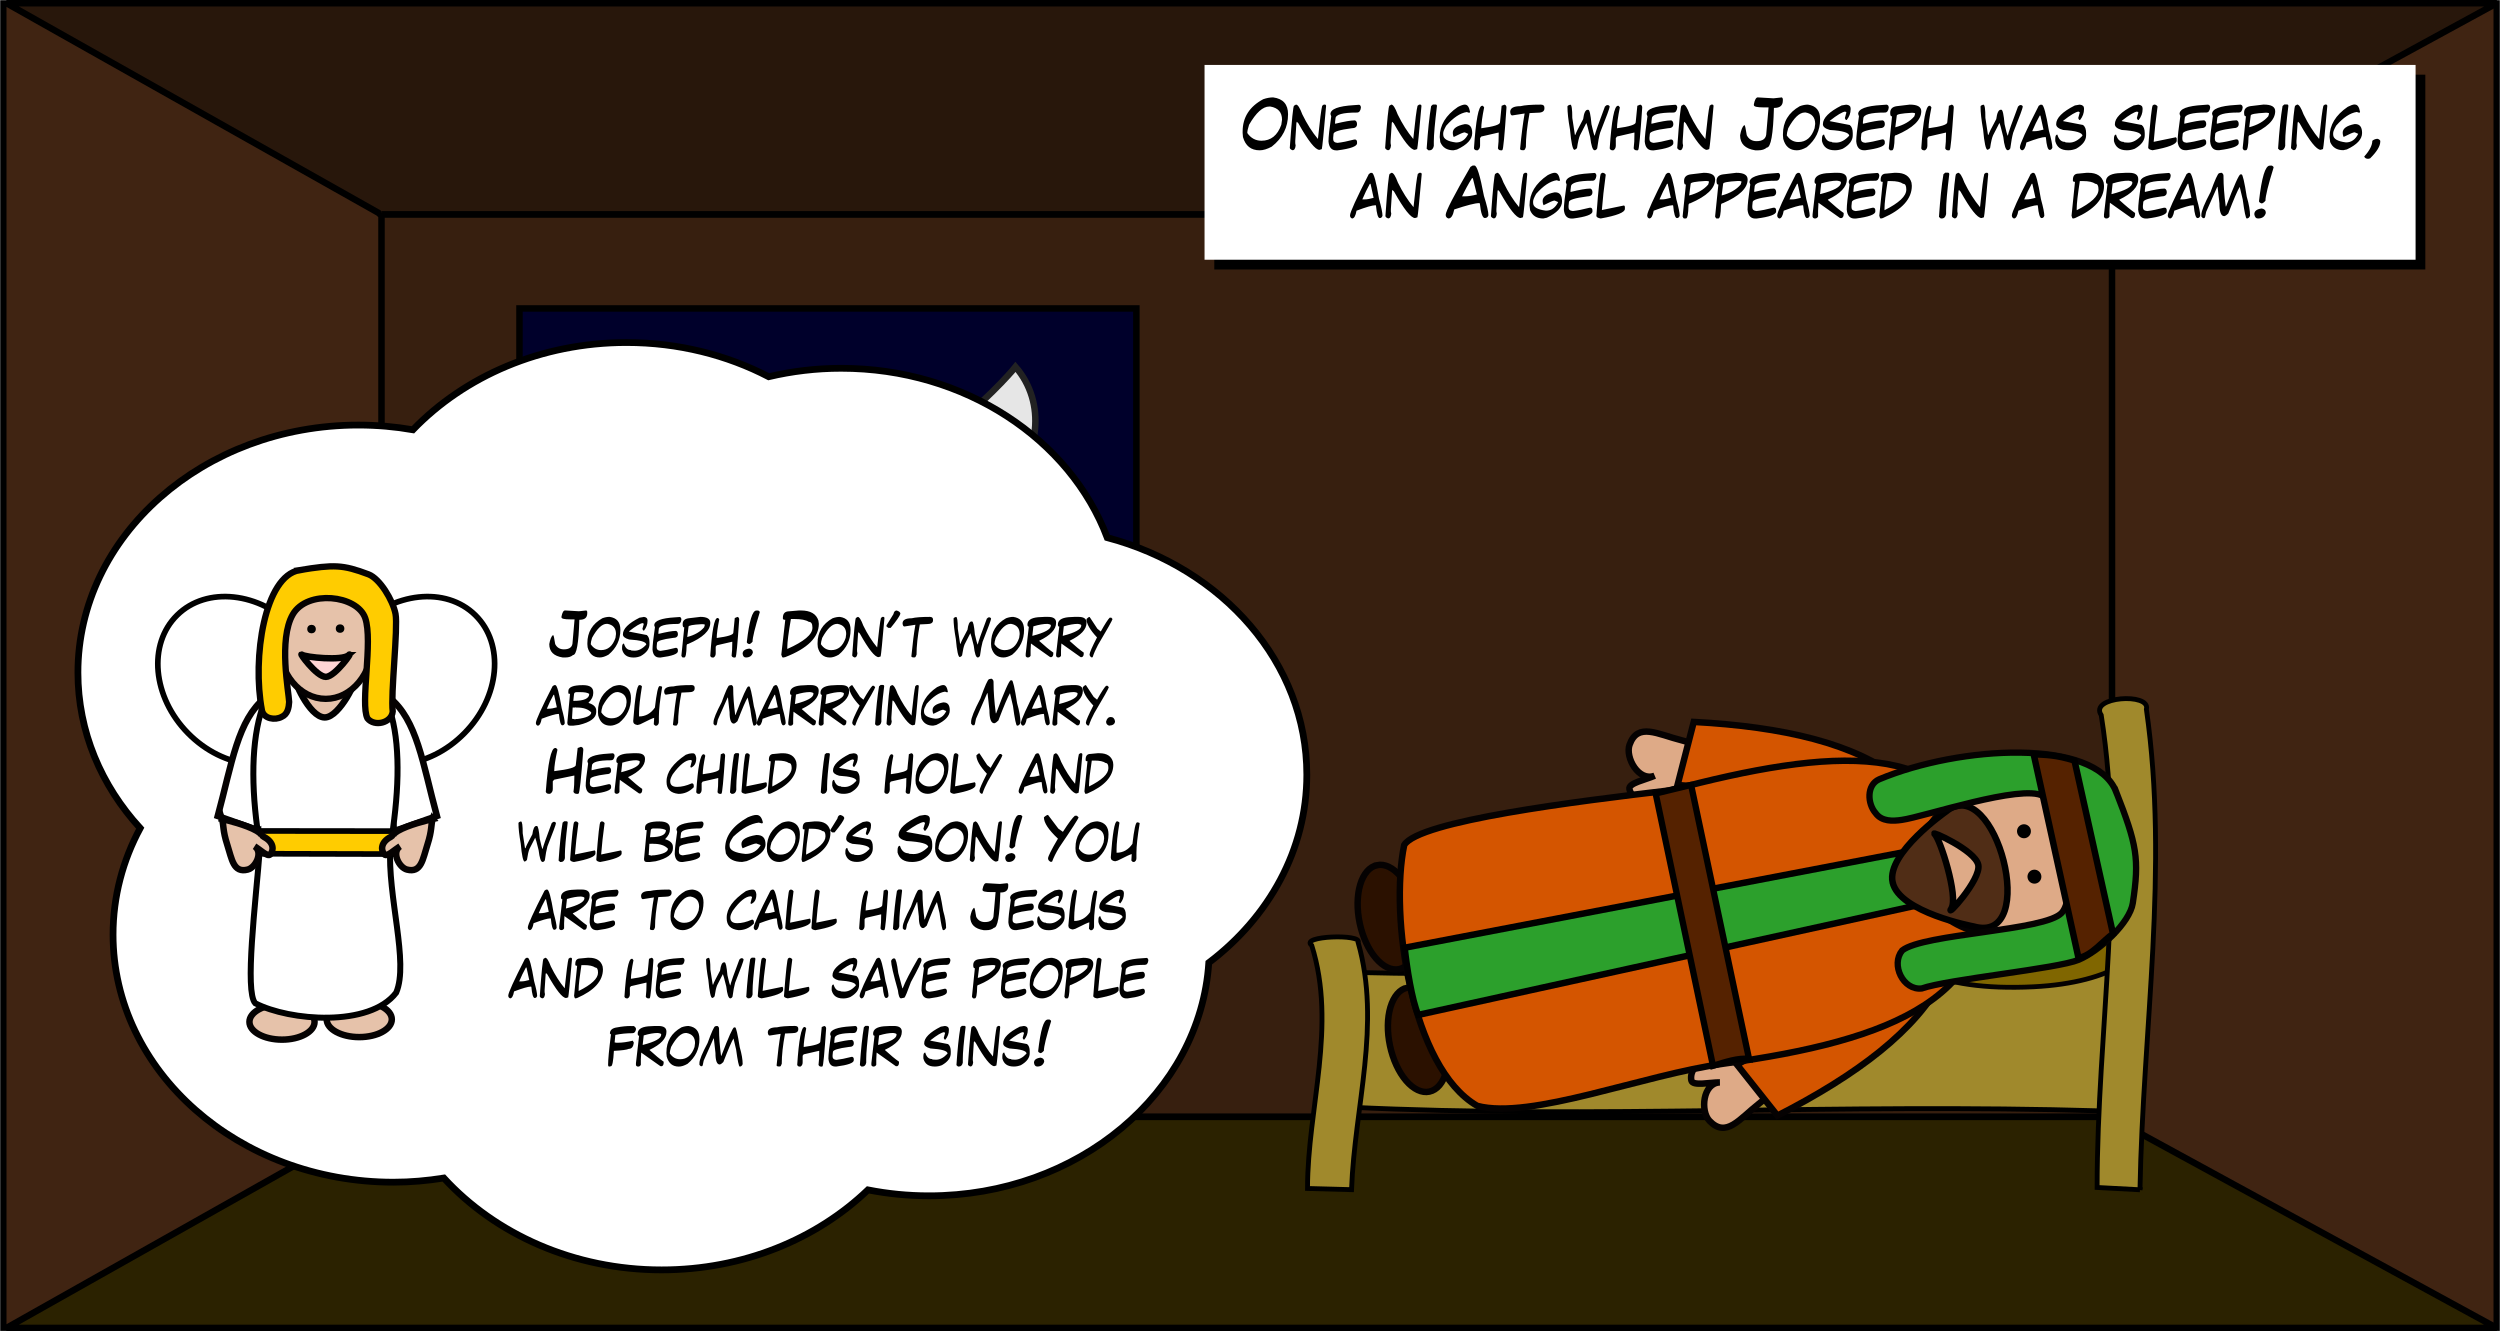 <svg width="1540" height="820" viewBox="0 0 1540 820" xmlns="http://www.w3.org/2000/svg" xmlns:xlink="http://www.w3.org/1999/xlink"><title>story07</title><defs><path id="a" d="M0 0h1540v820H0z"/><mask id="b" x="0" y="0" width="1540" height="820" fill="#fff"><use xlink:href="#a"/></mask><path id="d" d="M742 40h746v120H742z"/><filter x="-50%" y="-50%" width="200%" height="200%" filterUnits="objectBoundingBox" id="c"><feOffset dx="6" dy="6" in="SourceAlpha" result="shadowOffsetOuter1"/><feColorMatrix values="0 0 0 0 0 0 0 0 0 0 0 0 0 0 0 0 0 0 1 0" in="shadowOffsetOuter1"/></filter></defs><g fill="none" fill-rule="evenodd"><use stroke="#000" mask="url(#b)" stroke-width="8" fill="#402412" xlink:href="#a"/><path stroke="#000" stroke-width="4" fill="#371F0F" d="M235 132h1066v556H235z"/><path d="M4 2l229.457 129.306c0 .384.523.694 1.174.694h1065.19c.65 0 1.18-.31 1.18-.694L1538 2H4z" stroke="#000" stroke-width="4" stroke-linejoin="bevel" fill="#28170B"/><path d="M4 818l229.457-129.306c0-.384.523-.694 1.174-.694h1065.19c.65 0 1.18.31 1.18.694L1538 818H4z" stroke="#000" stroke-width="4" stroke-linejoin="bevel" fill="#2B2200"/><path stroke="#000" stroke-width="4" fill="#00002B" d="M320 190h380v265H320z"/><path fill="#FFE680" d="M411.89 249.34l-11.36-10.833-13.362 8.236 6.795-14.15L382 222.428l15.558 2.088 5.97-14.518 2.82 15.442L422 226.63l-13.815 7.455M503 336.325l-15.566-1.807-5.697 14.598-3.093-15.362-15.644-.906 13.654-7.69-3.97-15.158 11.53 10.61 13.19-8.462-6.527 14.247 12.123 9.93m129.11 67.22l-14.287-7.04-10.435 12.034 2.28-15.77-14.668-6.2 15.696-2.71 1.37-15.87 7.42 14.09 15.514-3.6-11.11 11.41 8.22 13.64m-219.405 30.8l-7.184-14.17-15.52 3.36 11.25-11.21-7.98-13.72 14.14 7.23L417.99 394l-2.51 15.68 14.53 6.41-15.69 2.457-1.607 15.796"/><path d="M625.56 226c18.968 21.77 15.5 55.838-7.745 76.093-23.247 20.255-57.47 19.026-76.437-2.744l-.378-.44s15.08-9.06 46.775-36.13C614.71 239.77 625.56 226 625.56 226z" stroke="#222" stroke-width="4.01" fill="#E6E6E6"/><use fill="#000" filter="url(#c)" xlink:href="#d"/><use fill="#FFF" xlink:href="#d"/><path d="M784.264 60c6.117.797 9.175 4.26 9.175 10.39 0 8.038-3.36 14.688-10.06 19.95-2.77 1.5-5.24 2.25-7.42 2.25-5.32 0-8.75-2.72-10.29-8.156l-.21-2.514v-.844c0-8.777 4.22-15.428 12.67-19.95 2.13-.75 4.17-1.126 6.11-1.126zM768.32 81.92c2.203 3.176 5.116 4.764 8.737 4.764 5.824 0 9.902-3.276 12.234-9.827l.44-3.093c0-4.618-2.4-7.33-7.2-8.14h-.67c-3.97 0-8.12 3.745-12.44 11.233-.72 2.25-1.09 3.938-1.09 5.063zm30.076-17.473c1.067 0 2.344 2.004 3.833 6.012 2.88 5.9 6.08 10.95 9.61 15.15 1.18-11.57 2.06-18.38 2.63-20.45l.96-.72h.72c.48 0 .72.32.72.96-1.45 16.52-2.33 25.34-2.64 26.45l-1.44.47c-2.57 0-6.89-5.45-12.98-16.35l-.97-.97-.25.72-.72 11.07v1.44l.24 1.44c-.21 1.92-.85 2.88-1.92 2.88-.99-.35-1.55-.83-1.69-1.44 1.23-17.32 2.11-25.98 2.63-25.98l1.21-.72zm38.708.053c.808.176 1.212.79 1.212 1.846-.257 1.992-1.06 2.988-2.408 2.988-8.836 0-13.254 1.23-13.254 3.69l-.246 2.076v1.142c5.766-1.383 9.703-2.074 11.813-2.074h.48c.81.352 1.22 1.12 1.22 2.303 0 1.69-1.12 2.54-3.37 2.54-7.39.96-11.09 2.12-11.09 3.47l-.22 2.31v.92c0 1.38.88 2.15 2.64 2.3 2.77-.3 6.23-.99 10.37-2.07h.72c.65.25.97.79.97 1.62v.69c0 1.89-4.02 3.35-12.06 4.38h-.72c-2.89 0-4.5-1.84-4.81-5.52 0-2.7.56-7.85 1.69-15.43l-.47-1.39c0-3.11 4.82-4.95 14.45-5.52l3.13-.23zm20.02-.053c1.067 0 2.345 2.004 3.833 6.012 2.883 5.9 6.088 10.95 9.615 15.15 1.184-11.57 2.063-18.38 2.637-20.45l.96-.72h.72c.48 0 .72.32.72.96-1.44 16.52-2.32 25.34-2.64 26.45l-1.44.47c-2.57 0-6.9-5.45-12.98-16.35l-.97-.97-.25.72-.72 11.07v1.44l.24 1.44c-.21 1.92-.85 2.88-1.92 2.88-.98-.35-1.55-.83-1.69-1.44 1.23-17.32 2.11-25.98 2.63-25.98l1.21-.72zm25.56-.07h1.652c.55 0 .826.322.826.967-1.29 10.523-1.933 17.824-1.933 21.902v2.672c-.37 1.78-1.28 2.672-2.75 2.672h-.55l-1.11-.967c.74-11.04 1.66-19.8 2.76-26.28l1.09-.966zm19.564.07h.176c1.558 0 2.6 1.524 3.13 4.57l-.37.475h-.176l-1.477-.474c-4.03.597-8.25 3.404-12.67 8.42-1.23 2.18-1.84 3.703-1.84 4.57v.967c0 2.566 2.64 4.166 7.91 4.798 3.31 0 5.81-1.763 7.53-5.29l-2.19-.95c-.82 0-3.09.96-6.8 2.883-.36-.82-.54-1.623-.54-2.408v-.246c0-2.555 2.45-4.32 7.35-5.29h.37c2.81 0 4.22 1.844 4.22 5.536 0 3.808-3.12 7.178-9.37 10.107l-2.19.475c-3.97 0-6.66-1.682-8.08-5.045l-.37-3.13c0-7.265 3.74-13.44 11.2-18.526 1.89-.97 3.3-1.45 4.24-1.45zm24.486 0c.832.223 1.248.79 1.248 1.705v.23c-1.17 17.308-2.003 25.962-2.496 25.962l-.263.246h-.74c-.866 0-1.452-.404-1.756-1.213.328-2.31.492-5.543.492-9.703h-.25L912.46 84.1l-.737.966v4.606c0 1.37-.504 2.344-1.512 2.918h-.49c-.94 0-1.52-.404-1.76-1.213 1.16-17.473 2.83-26.21 5.01-26.21h.5l.76.985c-1.17 5.8-1.76 10.084-1.76 12.85 7.68-1.008 11.52-2.22 11.52-3.64l1-10.194 1.76-.72zm22.342-.017c1.524 0 2.285.632 2.285 1.898v.475c0 1.746-1.35 2.62-4.07 2.62l-5.08.245c-1.52 8.12-2.28 15.105-2.28 20.953-.41 1.27-.83 1.9-1.26 1.9h-.77c-.88 0-1.39-.24-1.53-.72.86-8.99 1.79-16.29 2.8-21.9l-7.63 1.2c-.71 0-1.13-.71-1.26-2.14 0-2.38 2.12-3.57 6.37-3.57 2.54-.63 6.7-.95 12.46-.95zm18.28.07c.787 0 1.18 2.72 1.18 8.156l1.58 10.336h.388c0-.597 1.576-3.803 4.728-9.615.493-3.832 1.413-5.748 2.76-5.748h.387c.79 0 1.45 2.95 1.96 8.87.88 4.04 1.53 6.44 1.97 7.2.42-2.04 2.52-8.05 6.31-18.02.55-.64 1.08-.95 1.58-.95.7 0 1.16.31 1.37.95 0 .82-1.97 6.18-5.91 16.08-.66 2.34-1.25 5.55-1.78 9.61-.42.79-.95 1.19-1.58 1.19-1.2 0-2.11-2.72-2.75-8.16-1.29-5.31-2.08-8.19-2.37-8.65l-3.94 7.68c-.66 1.5-1.25 4.06-1.78 7.68-.35.59-.88.99-1.57 1.2-1.1 0-2.02-4.16-2.76-12.48-1.06-5.88-1.58-10.61-1.58-14.17 0-.48.59-.88 1.77-1.19zm42.998-.053c.832.223 1.248.79 1.248 1.705v.23c-1.172 17.308-2.004 25.962-2.497 25.962l-.263.246h-.738c-.868 0-1.454-.404-1.758-1.213.328-2.31.492-5.543.492-9.703h-.246L996.08 84.1l-.738.966v4.606c0 1.37-.504 2.344-1.512 2.918h-.492c-.938 0-1.524-.404-1.758-1.213 1.16-17.473 2.83-26.21 5.01-26.21h.492l.756.985c-1.172 5.8-1.758 10.084-1.758 12.85 7.676-1.008 11.514-2.22 11.514-3.64l1.002-10.194 1.758-.72zm21.62.053c.81.176 1.214.79 1.214 1.846-.258 1.992-1.06 2.988-2.41 2.988-8.835 0-13.253 1.23-13.253 3.69l-.246 2.076v1.142c5.76-1.383 9.7-2.074 11.81-2.074h.47c.81.352 1.21 1.12 1.21 2.303 0 1.69-1.13 2.54-3.38 2.54-7.4.96-11.09 2.12-11.09 3.47l-.23 2.31v.92c0 1.38.88 2.15 2.63 2.3 2.76-.3 6.22-.99 10.37-2.07h.72c.64.25.97.79.97 1.62v.69c0 1.89-4.02 3.35-12.06 4.38h-.72c-2.9 0-4.5-1.84-4.82-5.52 0-2.7.56-7.85 1.68-15.43l-.48-1.39c0-3.11 4.81-4.95 14.45-5.52l3.13-.23zm5.08-.053c1.067 0 2.344 2.004 3.833 6.012 2.883 5.9 6.088 10.95 9.615 15.15 1.184-11.57 2.062-18.38 2.637-20.45l.96-.72h.72c.48 0 .72.32.72.96-1.44 16.52-2.32 25.34-2.64 26.45l-1.44.47c-2.57 0-6.9-5.45-12.98-16.35l-.97-.97-.25.72-.72 11.07v1.44l.24 1.44c-.22 1.92-.85 2.88-1.92 2.88-.99-.35-1.55-.83-1.69-1.44 1.23-17.32 2.11-25.98 2.63-25.98l1.21-.72zM1082.882 60l9.6.563 5.202-.563.545.844v1.125c0 3-1.74 4.5-5.21 4.5h-.28c-.44 16.28-1.9 24.43-4.38 24.43-1.28 1.12-3.02 1.69-5.22 1.69h-1.92c-6.21-.95-9.32-4.04-9.32-9.27.55-3.14 1.37-5.21 2.46-6.19h.28c.28 0 .74 2.06 1.37 6.18 1.25 2.42 3.26 3.64 6.03 3.64 4.02 0 6.03-1.69 6.03-5.05l1.37-15.74h-3.02c-4.02 0-6.03-.47-6.03-1.41v-.56c.55-2.82 1.37-4.22 2.48-4.22zm30.798 4.447c5.004.692 7.506 3.686 7.506 8.983 0 6.937-2.743 12.68-8.227 17.226-2.27 1.29-4.29 1.934-6.07 1.934-4.35 0-7.15-2.344-8.41-7.03l-.18-2.18v-.74c0-7.57 3.45-13.312 10.37-17.226 1.73-.644 3.39-.967 4.99-.967zm-13.043 18.932c1.804 2.74 4.19 4.11 7.154 4.11 4.77 0 8.11-2.83 10-8.49l.36-2.67c0-3.99-1.96-6.33-5.89-7.03h-.54c-3.24 0-6.64 3.23-10.18 9.7-.59 1.94-.89 3.4-.89 4.37zM1137.2 64.5h.37c1.616.2 2.424.983 2.424 2.354v.475c0 2.36-.808 4.57-2.426 6.61h-.37c-.257-.07-.508-.47-.755-1.18l.95-3.54-.738-.48c-1.722.15-4.886 2.04-9.492 5.66v.23l12.27 2.37c1.242.98 1.863 2.63 1.863 4.95v1.4c0 3.17-2.045 5.93-6.135 8.26-1.6.63-3.15.95-4.65.95h-.38c-4.26 0-6.86-1.89-7.8-5.66v-1.4c0-1.74.43-2.61 1.3-2.61.86 3 2.41 4.5 4.66 4.5 0 .31.93.46 2.8.46 2.76 0 5.42-1.41 8-4.24 0-1.88-3.97-3.06-11.9-3.55-2.86-.8-4.29-1.98-4.29-3.54 0-3.83 3.85-7.69 11.54-11.57l2.8-.48zm25.05 0c.807.175 1.21.79 1.21 1.845-.26 1.992-1.06 2.988-2.41 2.988-8.834 0-13.252 1.23-13.252 3.69l-.246 2.076v1.14c5.766-1.39 9.704-2.08 11.813-2.08h.475c.808.35 1.213 1.12 1.213 2.3 0 1.68-1.124 2.53-3.374 2.53-7.4.96-11.1 2.11-11.1 3.46l-.23 2.3v.91c0 1.38.88 2.15 2.64 2.3 2.76-.31 6.22-1 10.37-2.08h.72c.64.24.96.78.96 1.61v.69c0 1.89-4.02 3.35-12.06 4.38h-.72c-2.9 0-4.5-1.84-4.82-5.52 0-2.71.56-7.85 1.68-15.44l-.48-1.39c0-3.11 4.81-4.95 14.45-5.52l3.13-.23zm14.272-.054c4.652 0 6.978 1.365 6.978 4.096 0 5.402-5.098 10.29-15.293 14.66-.75 0-1.125.48-1.125 1.442-.105 5.296-.633 7.945-1.582 7.945h-1.125c-.305-.07-.603-.47-.896-1.2l2.02-19.73h-.23c-.6 0-.9-.73-.9-2.18 0-2.36 1.35-3.72 4.06-4.08l8.08-.97zm-9 13.957c5.144-1.347 9.046-3.59 11.707-6.732l.44-1.46v-.47l-1.13-.24h-1.13c-5.99.33-8.99.89-8.99 1.69l-.92 7.23zm34.75-13.957c.834.223 1.25.79 1.25 1.705v.23c-1.172 17.31-2.004 25.97-2.497 25.97l-.263.25h-.74c-.866 0-1.452-.4-1.756-1.21.328-2.31.492-5.54.492-9.7h-.246L1188 84.1l-.738.965v4.606c0 1.37-.504 2.35-1.512 2.92h-.492c-.938 0-1.524-.4-1.758-1.21 1.16-17.47 2.83-26.21 5.01-26.21h.492l.756.99C1188.586 71.95 1188 76.24 1188 79c7.676-1.007 11.514-2.22 11.514-3.64l1.002-10.193 1.757-.72zm19.548.053c.786 0 1.178 2.72 1.178 8.15l1.582 10.33h.387c0-.6 1.576-3.81 4.728-9.62.493-3.83 1.412-5.75 2.76-5.75h.387c.797 0 1.453 2.95 1.97 8.87.878 4.04 1.534 6.44 1.967 7.2.42-2.04 2.52-8.05 6.31-18.02.55-.63 1.08-.95 1.58-.95.7 0 1.16.32 1.37.95 0 .82-1.97 6.18-5.91 16.08-.66 2.34-1.25 5.55-1.78 9.61-.42.8-.95 1.19-1.59 1.19-1.2 0-2.11-2.72-2.74-8.16-1.29-5.31-2.08-8.19-2.38-8.65l-3.94 7.68c-.66 1.5-1.25 4.06-1.78 7.68-.35.59-.88.99-1.57 1.2-1.1 0-2.02-4.16-2.76-12.48-1.06-5.88-1.58-10.61-1.58-14.17 0-.48.59-.88 1.77-1.19zm35.07 0h.842c1.16 0 2.63 5.36 4.413 16.08 1.406 5.06 2.11 8.5 2.11 10.32-.294.96-.857 1.44-1.69 1.44-1.077 0-1.85-2.56-2.32-7.68l-.21-.23h-.21c-1.83.02-5.684 1.14-11.567 3.35-.563 3.2-1.477 4.8-2.742 4.8-.844-.33-1.266-.97-1.266-1.92 0-1.85 3.86-10.34 11.584-25.46l1.055-.72zm-.423 6.71c-1.688 3.04-3.235 6.25-4.64 9.61h1.476c1.43 0 3.26-.33 5.485-.97l-1.898-8.65h-.422zm24.486-6.72h.37c1.618.2 2.426.98 2.426 2.35v.47c0 2.36-.81 4.57-2.43 6.61h-.37c-.26-.07-.51-.47-.76-1.18l.95-3.53-.74-.48c-1.72.15-4.89 2.04-9.49 5.66v.23l12.27 2.37c1.24.98 1.86 2.63 1.86 4.96v1.4c0 3.17-2.05 5.93-6.14 8.26-1.61.63-3.16.95-4.66.95h-.39c-4.27 0-6.87-1.89-7.81-5.66v-1.4c0-1.74.43-2.6 1.3-2.6.86 3 2.41 4.5 4.66 4.5 0 .3.93.45 2.79.45 2.75 0 5.42-1.41 8-4.24 0-1.88-3.97-3.06-11.9-3.55-2.86-.8-4.29-1.98-4.29-3.54 0-3.83 3.84-7.69 11.53-11.57l2.79-.48zm36.09 0h.368c1.62.2 2.43.98 2.43 2.35v.47c0 2.36-.81 4.57-2.42 6.61h-.37c-.25-.07-.51-.47-.75-1.18l.95-3.53-.74-.48c-1.72.15-4.88 2.04-9.49 5.66v.23l12.27 2.37c1.25.98 1.87 2.63 1.87 4.96v1.4c0 3.17-2.04 5.93-6.13 8.26-1.6.63-3.15.95-4.65.95h-.39c-4.26 0-6.86-1.89-7.8-5.66v-1.4c0-1.74.44-2.6 1.3-2.6.86 3 2.41 4.5 4.66 4.5 0 .3.93.45 2.8.45 2.76 0 5.42-1.41 8-4.24 0-1.88-3.96-3.06-11.9-3.55-2.86-.8-4.29-1.98-4.29-3.54 0-3.83 3.85-7.69 11.53-11.57l2.8-.48zm9.86-.06h.246c.76 0 1.4.39 1.91 1.18-1.12 8.11-1.91 15.36-2.39 21.76l13.71-2.83.47.7v1.42c0 2.15-4.97 4.12-14.91 5.9-1.77-.32-2.66-.87-2.66-1.66 1.31-17.34 2.27-26.01 2.88-26.01l.72-.48zm33.346.05c.81.17 1.21.79 1.21 1.84-.26 1.99-1.06 2.99-2.41 2.99-8.84 0-13.26 1.23-13.26 3.69l-.25 2.07v1.14c5.76-1.38 9.7-2.08 11.81-2.08h.47c.81.35 1.21 1.12 1.21 2.3 0 1.69-1.13 2.53-3.38 2.53-7.4.96-11.1 2.11-11.1 3.46l-.23 2.3v.91c0 1.38.88 2.15 2.64 2.3 2.76-.31 6.22-1 10.37-2.08h.72c.64.24.97.78.97 1.62v.69c0 1.88-4.02 3.34-12.06 4.37h-.72c-2.9 0-4.5-1.84-4.82-5.52 0-2.71.56-7.85 1.68-15.44l-.48-1.39c0-3.12 4.81-4.96 14.45-5.52l3.12-.23zm20.02 0c.81.17 1.21.79 1.21 1.84-.26 1.99-1.06 2.99-2.41 2.99-8.84 0-13.26 1.23-13.26 3.69l-.25 2.07v1.14c5.76-1.38 9.7-2.08 11.81-2.08h.47c.81.35 1.21 1.12 1.21 2.3 0 1.69-1.13 2.53-3.38 2.53-7.4.96-11.09 2.11-11.09 3.46l-.23 2.3v.91c0 1.38.88 2.15 2.63 2.3 2.76-.31 6.22-1 10.37-2.08h.72c.64.24.97.78.97 1.62v.69c0 1.88-4.02 3.34-12.06 4.37h-.72c-2.9 0-4.5-1.84-4.82-5.52 0-2.71.56-7.85 1.68-15.44l-.48-1.39c0-3.12 4.82-4.96 14.45-5.52l3.13-.23zm14.27-.06c4.65 0 6.98 1.36 6.98 4.09 0 5.4-5.1 10.29-15.3 14.66-.75 0-1.13.48-1.13 1.44-.11 5.29-.64 7.94-1.58 7.94h-1.13c-.31-.07-.61-.47-.9-1.2l2.02-19.73h-.23c-.6 0-.9-.73-.9-2.18 0-2.36 1.35-3.72 4.06-4.08l8.08-.97zm-9 13.95c5.14-1.35 9.05-3.59 11.71-6.74l.44-1.46v-.47l-1.13-.25h-1.13c-5.99.33-8.98.89-8.98 1.69l-.92 7.22zm21.62-14.03h1.65c.55 0 .82.32.82.96-1.29 10.52-1.94 17.82-1.94 21.9v2.68c-.37 1.78-1.28 2.67-2.74 2.67h-.55l-1.11-.97c.74-11.04 1.66-19.8 2.76-26.28l1.09-.97zm7.98.07c1.06 0 2.34 2 3.83 6.01 2.88 5.9 6.08 10.95 9.61 15.15 1.18-11.57 2.06-18.38 2.63-20.44l.96-.72h.72c.48 0 .72.32.72.96-1.45 16.52-2.32 25.34-2.64 26.45l-1.44.47c-2.57 0-6.89-5.45-12.98-16.35l-.97-.97-.25.72-.72 11.07v1.44l.24 1.44c-.21 1.92-.85 2.88-1.92 2.88-.98-.36-1.55-.84-1.69-1.45 1.23-17.32 2.11-25.98 2.64-25.98l1.21-.72zm35.35 0h.17c1.56 0 2.6 1.52 3.13 4.57l-.37.47h-.18l-1.48-.48c-4.03.6-8.26 3.4-12.68 8.42-1.23 2.18-1.85 3.7-1.85 4.57v.97c0 2.56 2.64 4.16 7.91 4.8 3.3 0 5.81-1.77 7.52-5.29l-2.2-.95c-.82 0-3.09.96-6.81 2.88-.36-.82-.54-1.63-.54-2.41v-.25c0-2.56 2.45-4.32 7.34-5.29h.37c2.81 0 4.22 1.84 4.22 5.53 0 3.81-3.12 7.18-9.37 10.1l-2.2.47c-3.97 0-6.67-1.69-8.09-5.05l-.37-3.13c0-7.27 3.73-13.44 11.2-18.53 1.89-.96 3.3-1.45 4.24-1.45zm14.13 21.11c.75.22 1.29.62 1.63 1.21v.47c0 2.79-2.09 6.24-6.28 10.37l-1.09.24h-.28c-.99 0-1.71-.4-2.18-1.21v-.24c3.28-3.64 4.92-6.85 4.92-9.64 1.01-.81 2.1-1.21 3.27-1.21zM844.25 106.5h.843c1.16 0 2.63 5.36 4.412 16.084 1.406 5.063 2.11 8.502 2.11 10.318-.294.96-.856 1.442-1.688 1.442-1.078 0-1.852-2.56-2.32-7.682l-.21-.228h-.212c-1.83.023-5.684 1.142-11.567 3.357-.562 3.2-1.476 4.8-2.742 4.8-.844-.32-1.266-.96-1.266-1.91 0-1.85 3.862-10.33 11.584-25.45l1.055-.72zm-.423 6.715c-1.687 3.047-3.234 6.252-4.64 9.615h1.476c1.43 0 3.258-.322 5.484-.967l-1.898-8.648h-.43zm13.447-6.768c1.067 0 2.344 2.004 3.832 6.012 2.883 5.9 6.088 10.95 9.616 15.15 1.183-11.57 2.062-18.38 2.636-20.45l.967-.72h.72c.48 0 .722.32.722.96-1.442 16.52-2.32 25.34-2.637 26.45l-1.442.47c-2.566 0-6.89-5.45-12.972-16.35l-.967-.97-.25.72-.72 11.07v1.44l.24 1.44c-.21 1.92-.85 2.88-1.92 2.88-.99-.35-1.55-.83-1.69-1.44 1.23-17.32 2.11-25.98 2.63-25.98l1.21-.72zm49.905-4.482h1.1c1.53 0 3.47 6.228 5.82 18.685 1.85 5.883 2.78 9.88 2.78 11.99-.39 1.112-1.13 1.67-2.22 1.67-1.42 0-2.44-2.972-3.06-8.914l-.26-.28h-.28c-2.42.023-7.5 1.323-15.24 3.902-.73 3.714-1.93 5.572-3.6 5.572-1.12-.387-1.67-1.13-1.67-2.233 0-2.144 5.08-11.994 15.24-29.548l1.39-.85zm-.44 7.805c-2.23 3.54-4.26 7.26-6.1 11.162h1.93c1.88 0 4.29-.375 7.2-1.125l-2.5-10.037h-.55zm15.57-3.323c1.06 0 2.34 2.004 3.83 6.012 2.88 5.9 6.08 10.95 9.61 15.15 1.18-11.57 2.06-18.38 2.63-20.45l.96-.72h.72c.48 0 .72.32.72.96-1.45 16.52-2.32 25.34-2.64 26.45l-1.45.47c-2.57 0-6.89-5.45-12.97-16.35l-.97-.97-.25.72-.72 11.07v1.44l.24 1.44c-.21 1.92-.85 2.88-1.92 2.88-.99-.35-1.55-.83-1.69-1.44 1.23-17.32 2.11-25.98 2.64-25.98l1.21-.72zm35.35 0h.17c1.55 0 2.6 1.524 3.13 4.57l-.37.475h-.18l-1.48-.474c-4.03.597-8.26 3.404-12.68 8.42-1.23 2.18-1.85 3.703-1.85 4.57v.967c0 2.566 2.63 4.166 7.91 4.798 3.3 0 5.81-1.763 7.52-5.29l-2.2-.95c-.82 0-3.09.96-6.8 2.883-.37-.82-.55-1.623-.55-2.408v-.246c0-2.555 2.45-4.32 7.35-5.29h.37c2.81 0 4.22 1.844 4.22 5.536 0 3.808-3.12 7.178-9.37 10.107l-2.2.475c-3.98 0-6.67-1.682-8.09-5.045l-.37-3.13c0-7.265 3.73-13.44 11.2-18.526 1.89-.97 3.3-1.45 4.24-1.45zm24.5.053c.81.176 1.21.79 1.21 1.846-.26 1.992-1.06 2.988-2.41 2.988-8.84 0-13.26 1.23-13.26 3.69l-.25 2.076v1.142c5.76-1.383 9.7-2.074 11.81-2.074h.47c.81.352 1.21 1.12 1.21 2.303 0 1.69-1.13 2.54-3.38 2.54-7.39.96-11.09 2.12-11.09 3.47l-.23 2.31v.92c0 1.38.88 2.15 2.64 2.3 2.76-.3 6.22-.99 10.37-2.07h.73c.64.25.96.79.96 1.62v.69c0 1.89-4.02 3.35-12.06 4.38h-.72c-2.9 0-4.5-1.84-4.82-5.52 0-2.7.57-7.85 1.69-15.43l-.47-1.39c0-3.11 4.82-4.95 14.45-5.52l3.13-.23zm4.83-.053h.24c.76 0 1.4.393 1.91 1.178-1.12 8.11-1.91 15.363-2.39 21.762l13.71-2.83.47.703v1.424c0 2.156-4.97 4.125-14.91 5.906-1.77-.317-2.66-.867-2.66-1.653 1.31-17.343 2.27-26.015 2.88-26.015l.72-.475zm40.34.053h.84c1.16 0 2.63 5.36 4.41 16.084 1.4 5.063 2.1 8.502 2.1 10.318-.3.96-.86 1.442-1.69 1.442-1.08 0-1.85-2.56-2.32-7.682l-.21-.228h-.22c-1.83.023-5.68 1.142-11.57 3.357-.57 3.2-1.48 4.8-2.74 4.8-.85-.32-1.27-.96-1.27-1.91 0-1.85 3.86-10.33 11.58-25.45l1.05-.72zm-.43 6.715c-1.69 3.047-3.23 6.252-4.64 9.615h1.48c1.43 0 3.26-.322 5.48-.967l-1.9-8.648h-.43zm22.64-6.768c4.65 0 6.98 1.365 6.98 4.096 0 5.402-5.1 10.29-15.29 14.66-.75 0-1.13.48-1.13 1.442-.11 5.296-.64 7.945-1.58 7.945h-1.13c-.31-.07-.61-.47-.9-1.195l2.02-19.723h-.23c-.6 0-.9-.727-.9-2.18 0-2.355 1.35-3.715 4.06-4.078l8.08-.967zm-9 13.957c5.14-1.347 9.04-3.59 11.71-6.732l.44-1.46v-.474l-1.13-.246h-1.13c-5.99.328-8.98.89-8.98 1.688l-.92 7.224zm29.02-13.957c4.65 0 6.98 1.365 6.98 4.096 0 5.402-5.1 10.29-15.29 14.66-.75 0-1.13.48-1.13 1.442-.11 5.296-.64 7.945-1.59 7.945h-1.13c-.31-.07-.61-.47-.9-1.195l2.02-19.723h-.23c-.6 0-.9-.727-.9-2.18 0-2.355 1.35-3.715 4.06-4.078l8.08-.967zm-9 13.957c5.14-1.347 9.05-3.59 11.71-6.732l.44-1.46v-.474l-1.13-.246h-1.13c-5.99.328-8.99.89-8.99 1.688l-.92 7.224zm34.77-13.904c.81.176 1.21.79 1.21 1.846-.26 1.992-1.06 2.988-2.41 2.988-8.84 0-13.26 1.23-13.26 3.69l-.25 2.076v1.142c5.76-1.383 9.7-2.074 11.81-2.074h.47c.81.352 1.21 1.12 1.21 2.303 0 1.69-1.13 2.54-3.38 2.54-7.4.96-11.09 2.12-11.09 3.47l-.23 2.31v.92c0 1.38.88 2.15 2.63 2.3 2.76-.3 6.22-.99 10.37-2.07h.72c.65.25.97.79.97 1.62v.69c0 1.89-4.02 3.35-12.06 4.38h-.73c-2.89 0-4.5-1.84-4.82-5.52 0-2.7.56-7.85 1.69-15.43l-.48-1.39c0-3.11 4.82-4.95 14.45-5.52l3.13-.23zm12.08 0h.84c1.16 0 2.63 5.36 4.41 16.084 1.4 5.063 2.11 8.502 2.11 10.318-.3.96-.86 1.442-1.69 1.442-1.08 0-1.85-2.56-2.32-7.682l-.21-.228h-.21c-1.83.023-5.69 1.142-11.57 3.357-.57 3.2-1.48 4.8-2.74 4.8-.85-.32-1.27-.96-1.27-1.91 0-1.85 3.86-10.33 11.58-25.45l1.05-.72zm-.43 6.715c-1.69 3.047-3.24 6.252-4.64 9.615h1.47c1.43 0 3.26-.322 5.48-.967l-1.9-8.648h-.42zm22.67-6.768h2.42c3.71 0 5.57 1.295 5.57 3.885v.246c0 4.535-3.88 8.66-11.64 12.375v.23c3.88 3.56 7.11 6.233 9.7 8.014v.72c0 1.255-.41 2.063-1.22 2.427h-.97l-13.33-9.457-.24 4.85v3.64c-.41.81-1.06 1.213-1.94 1.213-.64 0-1.13-.322-1.46-.967v-1.46l2.18-18.93c-.64 0-.96-.48-.96-1.442 0-2.91 2.42-4.61 7.26-5.09l4.6-.24zm-8.47 13.096h.24c8.39-2.156 12.58-4.5 12.58-7.03v-.247c0-.446-.81-.768-2.43-.967-2.69 0-5.92.56-9.69 1.7l-.72 6.54zm35.26-13.043c.81.176 1.21.79 1.21 1.846-.26 1.992-1.06 2.988-2.41 2.988-8.84 0-13.26 1.23-13.26 3.69l-.25 2.076v1.142c5.76-1.383 9.7-2.074 11.81-2.074h.47c.81.352 1.21 1.12 1.21 2.303 0 1.69-1.13 2.54-3.38 2.54-7.4.96-11.09 2.12-11.09 3.47l-.23 2.31v.92c0 1.38.88 2.15 2.63 2.3 2.76-.3 6.22-.99 10.37-2.07h.72c.64.25.96.79.96 1.62v.69c0 1.89-4.02 3.35-12.06 4.38h-.72c-2.89 0-4.5-1.84-4.82-5.52 0-2.7.56-7.85 1.69-15.43l-.48-1.39c0-3.11 4.81-4.95 14.45-5.52l3.12-.23zm10.6-.053h1.07c5.09 0 8.22 2.022 9.37 6.065l.21 1.933c0 8.05-5.97 14.684-17.9 19.9l-1.06.245h-.23c-.32 0-.6-.57-.85-1.705l2.13-20.865c-.86 0-1.29-.24-1.29-.72v-.493c0-2.578 1.14-3.868 3.41-3.868l5.12-.5zm-4.26 5.098c-1.28 8.297-1.92 13.875-1.92 16.734v1.21c8.94-4.47 13.41-8.67 13.41-12.62v-.23c0-2.28-.64-3.41-1.92-3.41-1.58-1.13-4.14-1.69-7.67-1.69h-1.92zm35.49-5.168h1.65c.55 0 .82.322.82.967-1.29 10.523-1.94 17.824-1.94 21.902v2.672c-.37 1.78-1.28 2.672-2.75 2.672h-.54l-1.11-.967c.74-11.04 1.66-19.8 2.76-26.28l1.09-.966zm7.98.07c1.07 0 2.35 2.004 3.83 6.012 2.88 5.9 6.09 10.95 9.61 15.15 1.18-11.57 2.06-18.38 2.63-20.45l.97-.72h.72c.48 0 .72.32.72.96-1.44 16.52-2.32 25.34-2.64 26.45l-1.45.47c-2.57 0-6.89-5.45-12.97-16.35l-.97-.97-.25.72-.72 11.07v1.44l.24 1.44c-.21 1.92-.85 2.88-1.92 2.88-.98-.35-1.55-.83-1.69-1.44 1.23-17.32 2.11-25.98 2.64-25.98l1.21-.72zm45.7.053h.84c1.16 0 2.63 5.36 4.41 16.084 1.4 5.063 2.11 8.502 2.11 10.318-.3.96-.86 1.442-1.69 1.442-1.08 0-1.85-2.56-2.32-7.682l-.21-.228h-.21c-1.83.023-5.69 1.142-11.57 3.357-.56 3.2-1.48 4.8-2.74 4.8-.85-.32-1.27-.96-1.27-1.91 0-1.85 3.86-10.33 11.58-25.45l1.05-.72zm-.42 6.715c-1.69 3.047-3.24 6.252-4.64 9.615h1.47c1.43 0 3.26-.322 5.48-.967l-1.9-8.648h-.42zm33.91-6.768h1.07c5.1 0 8.22 2.022 9.37 6.065l.21 1.933c0 8.05-5.97 14.684-17.9 19.9l-1.05.245h-.23c-.32 0-.6-.57-.84-1.705l2.12-20.865c-.85 0-1.28-.24-1.28-.72v-.493c0-2.578 1.14-3.868 3.41-3.868l5.12-.5zm-4.26 5.098c-1.28 8.297-1.92 13.875-1.92 16.734v1.21c8.94-4.47 13.41-8.67 13.41-12.62v-.23c0-2.28-.64-3.41-1.92-3.41-1.58-1.13-4.14-1.69-7.66-1.69h-1.92zm27.98-5.098h2.42c3.72 0 5.57 1.295 5.57 3.885v.246c0 4.535-3.88 8.66-11.64 12.375v.23c3.87 3.56 7.11 6.233 9.7 8.014v.72c0 1.255-.41 2.063-1.21 2.427h-.97l-13.33-9.457-.25 4.85v3.64c-.41.81-1.06 1.213-1.94 1.213-.65 0-1.13-.322-1.46-.967v-1.46l2.18-18.93c-.65 0-.97-.48-.97-1.442 0-2.91 2.42-4.61 7.26-5.09l4.61-.24zm-8.48 13.096h.24c8.39-2.156 12.59-4.5 12.59-7.03v-.247c0-.446-.81-.768-2.43-.967-2.69 0-5.91.56-9.69 1.7l-.72 6.54zm35.26-13.043c.81.176 1.21.79 1.21 1.846-.26 1.992-1.06 2.988-2.41 2.988-8.84 0-13.25 1.23-13.25 3.69l-.25 2.076v1.142c5.76-1.383 9.7-2.074 11.81-2.074h.47c.8.352 1.21 1.12 1.21 2.303 0 1.69-1.13 2.54-3.38 2.54-7.4.96-11.09 2.12-11.09 3.47l-.23 2.31v.92c0 1.38.88 2.15 2.64 2.3 2.77-.3 6.22-.99 10.37-2.07h.72c.64.25.96.79.96 1.62v.69c0 1.89-4.02 3.35-12.06 4.38h-.72c-2.89 0-4.5-1.84-4.82-5.52 0-2.7.56-7.85 1.69-15.43l-.48-1.39c0-3.11 4.82-4.95 14.45-5.52l3.13-.23zm12.07 0h.84c1.16 0 2.63 5.36 4.41 16.084 1.4 5.063 2.1 8.502 2.1 10.318-.3.96-.86 1.442-1.69 1.442-1.08 0-1.85-2.56-2.32-7.682l-.21-.228h-.21c-1.83.023-5.68 1.142-11.57 3.357-.56 3.2-1.48 4.8-2.74 4.8-.85-.32-1.27-.96-1.27-1.91 0-1.85 3.86-10.33 11.58-25.45l1.05-.72zm-.42 6.715c-1.69 3.047-3.23 6.252-4.64 9.615h1.48c1.43 0 3.25-.322 5.48-.967l-1.9-8.648h-.42zm20.51-6.768h.45c.75.41 1.13 1.05 1.13 1.916v.492c0 5.204.45 11.297 1.37 18.282h.23c5.01-13.15 7.96-19.723 8.86-19.723h.68c.67 0 1.73 4.57 3.18 13.71 1.36 4.69 2.04 8.614 2.04 11.778-.45 1.125-1.13 1.688-2.04 1.688-.61 0-1.44-3.932-2.5-11.795l-1.83-7.682c-1.3 2.086-3.65 7.535-7.05 16.348-.97 1-1.81 1.56-2.5 1.69-1.97 0-2.95-2.65-2.95-7.94l-1.13-10.09h-.23L1359 130.5c-.41 2.57-.79 3.85-1.14 3.85h-.9l-.91-.95v-1.21c0-2.15 1.896-6.8 5.68-13.94 2.7-7.5 4.44-11.35 5.22-11.55l1.145-.24zm31.37-4.412c.71.328 1.06.72 1.06 1.178-3.34 10.758-5.01 17.572-5.01 20.443-.95 1.102-1.75 1.653-2.39 1.653-1.06-.38-1.59-.85-1.59-1.41 1.66-14.58 3.86-21.87 6.61-21.87h1.32zm-6.24 26.385c1.67.316 2.5 1.184 2.5 2.6v.23c-.67 2.227-2.27 3.34-4.8 3.34-1.25 0-2.01-.867-2.27-2.602 0-2.004 1.53-3.193 4.57-3.568z" fill="#000"/><path d="M829.686 598.91c157.66 4.084 302.21-6.206 472.588-1.948 16.872-8.49-2.81 39.292-7.603 87.354-163.64-4.894-311.1 5.115-464.45-2.346l-.52-83.06z" stroke="#000" stroke-width="3" fill="#A0892C"/><path d="M832.54 732.832c1.9-51.49 18.45-101.745 4.067-152.316 2.893-5.38-36.51-4.053-28.573 1.86 15.587 49.78-2.557 99.932-2.606 149.724l27.112.732z" stroke="#000" stroke-width="3" fill="#A0892C"/><path d="M1251.12 534.245c94.898-.59 100.38 68.652 1.528 73.61-121.75 6.104-110.634-72.934-1.527-73.61z" stroke="#050202" stroke-width="2.964" fill="#806600"/><path d="M1318.22 732.91c1.852-100.058 17.968-197.72 3.96-295.994 2.82-10.457-35.556-7.877-27.827 3.613 15.18 96.73-2.49 194.19-2.537 290.95l26.404 1.42z" stroke="#000" stroke-width="3" fill="#A0892C"/><path d="M1060.073 475.858c.26-8.496-8.36-15.865-24.092-19.798-14.89-3.723-27.16-11.312-32.18 2.726-2.79 7.824 5.64 22.918 15.46 19.054-5.32 2.428-16.38 4.55-15.54 8.247 1.23 5.405 7.9 10.272 18.06 4.894 2.48-1.31 5.13-1.62 7.08-2.82.7.1 1.41.21 2.13.23 16.19.54 28.84-4.03 29.1-12.53z" stroke="#050202" stroke-width="4" fill="#DEAA87"/><path d="M1170.954 480.576l-23.62 11.583-113.977-8.59 9.995-38.87c54.888 2.95 99.77 13.19 127.602 35.87z" stroke="#050202" stroke-width="4" fill="#D45500"/><path d="M1097.504 651.96c3.693 7.656-1.185 17.894-13.956 27.885-12.09 9.46-20.214 21.382-30.507 10.6-5.73-6.01-4.17-23.23 6.38-23.696-5.84-.06-16.81 2.5-17.55-1.22-1.07-5.44 3.04-12.6 14.51-11.82 2.81.19 5.35-.61 7.62-.3.6-.38 1.2-.76 1.85-1.08 14.58-7.08 27.99-8.04 31.68-.39z" stroke="#050202" stroke-width="4" fill="#DEAA87"/><path d="M1207.2 469.647c-18.46 3.924-34.775 14.222-45.355 28.628-10.58 14.406-14.56 31.74-11.064 48.19 7.29 34.253 44.35 55.398 82.79 47.227 38.44-8.17 63.7-42.562 56.42-76.816-3.5-16.45-14.18-30.667-29.71-39.524-15.52-8.857-34.61-11.628-53.07-7.705z" stroke="#000" stroke-width="4" fill="#502D16"/><path d="M1196.88 602.55l-26.29-.974-100.63 54.2 24.94 31.444c48.944-25.02 85.778-52.633 101.98-84.67z" stroke="#050202" stroke-width="4" fill="#D45500"/><path d="M866.88 608.387c-4.632.985-8.358 5.303-10.358 12.004-2 6.71-2.11 15.24-.303 23.73 1.8 8.49 5.37 16.25 9.92 21.56 4.55 5.31 9.71 7.74 14.34 6.76 9.65-2.05 14.42-18.05 10.66-35.73s-14.63-30.35-24.28-28.3zm-18.642-75.435c-4.632.985-8.36 5.302-10.358 12.003-2 6.7-2.11 15.237-.304 23.73 1.805 8.49 5.376 16.243 9.93 21.552 4.55 5.308 9.71 7.737 14.344 6.752 9.647-2.05 14.42-18.05 10.662-35.74-3.758-17.69-14.626-30.36-24.274-28.31z" stroke="#050202" stroke-width="4" fill="#2B1100"/><path d="M1029.01 486.813c-57.548 6.802-155.02 18.81-164.03 33.74-9.043 43.357 4.216 137.203 45.012 160.656 32.936 8.7 102.1-19.13 152.04-26.03 101.04-13.96 176.044-40.23 158.716-127.47-14.744-74.23-93.58-66.82-191.74-40.91z" stroke="#050202" stroke-width="4" fill="#D45500"/><path d="M1228.472 482.303c-14.86 3.158-28.075 11.05-36.74 21.943-8.667 10.892-12.074 23.89-9.47 36.134 2.602 12.245 11 22.734 23.347 29.16 12.34 6.424 27.63 8.26 42.49 5.1 14.85-3.157 28.07-11.05 36.74-21.942 8.66-10.89 12.07-23.89 9.47-36.134-2.61-12.245-11.01-22.734-23.35-29.16-12.35-6.424-27.63-8.26-42.49-5.1z" stroke="#050202" stroke-width="3.9" fill="#DEAA87"/><path d="M1252.31 535.807c-2.315.492-3.79 2.78-3.295 5.11.495 2.328 2.773 3.817 5.087 3.325 1.112-.236 2.083-.907 2.7-1.865.62-.958.833-2.124.595-3.243-.238-1.118-.907-2.097-1.862-2.72-.954-.625-2.114-.843-3.225-.607zm-6.446-27.962c-2.314.492-3.79 2.78-3.294 5.108.495 2.33 2.772 3.818 5.087 3.326 1.11-.24 2.083-.91 2.7-1.87.62-.96.832-2.13.594-3.25-.23-1.12-.9-2.1-1.86-2.72-.95-.63-2.11-.85-3.22-.61z" fill="#000"/><path d="M1207.85 551.78l-6.855-32.256L865.267 583.8c1.43 12.93 4.435 32.075 8.328 41.39l334.256-73.41z" stroke="#000" stroke-width="4" fill="#2CA02C"/><path d="M1165.845 543.435c4.008 18.612 49.948 27.274 49.948 27.274 41.384 11.66 13.42-95.96-17.144-70.72 0 0-36.64 25.64-32.81 43.44z" stroke="#000" stroke-width="4" fill="#502D16"/><path d="M1202.075 559.518c4.42-7.05-7.006-43.11-10.38-45.72-3.376-2.61 25.045 9.837 26.934 18.99 1.88 9.152-20.98 33.78-16.56 26.73z" stroke="#000" stroke-width="4" fill="#DEAA87"/><path d="M1041.698 483.506L1077.41 652.3c-6.502-.84-14.927 2.005-22.215 4.222l-35.316-167.71 21.81-5.306z" stroke="#000" stroke-width="3.895" fill="#520"/><path d="M1303.446 487.56c-12.873-32.933-95.94-28.42-145.875-7.507-7.89 3.508-7.28 15.065-2.2 20.826 3.75 5.25 10.53 5.03 16.19 4.17 13.67-1.92 73.69-22.21 86.89-14.74 13.2 7.47 21.7 60.65 11.63 71.95-10.06 11.3-84.99 12.68-98.36 23.24-7.11 8.7.56 24.69 12.05 23.4 16-5.67 83.7-12.21 96.67-17.66 12.97-5.46 31.55-22.91 33.36-34.91 4.16-27.47 2.54-35.86-10.33-68.79z" stroke="#050202" stroke-width="3.897" fill="#2CA02C"/><path d="M1301.62 575.214c-5.842 3.953-13.33 13.762-21.273 14.84l-27.597-125.46c7.415.474 13.423.244 25.132 3.922l23.74 106.698z" stroke="#000" stroke-width="4" fill="#520"/><path d="M385.934 211c-52.713 0-99.88 20.875-131.56 53.742-10.873-1.893-22.14-2.903-33.64-2.903C125.338 261.84 48 330.13 48 414.35c0 36.295 14.387 69.62 38.364 95.804-10.71 19.848-16.724 42.106-16.724 65.557 0 84.23 77.34 152.52 172.733 152.52 10.603 0 20.947-.95 31.023-2.56 31.667 34.48 79.98 56.58 134.177 56.58 50.27 0 95.528-19.02 127.093-49.28 12.094 2.37 24.632 3.65 37.534 3.65 92 0 167.182-63.53 172.414-143.6C781.56 565.03 805 523.55 805 477.21c0-68.944-51.82-127.163-122.943-146.035-22.857-60.59-87.62-104.31-163.924-104.31-15.44 0-30.378 1.843-44.62 5.198C447.84 218.707 417.89 211 385.933 211z" stroke="#000" stroke-width="4.161" fill="#FFF"/><path d="M348.102 376.03l8.53.5 4.626-.5.484.75v1c0 2.668-1.54 4-4.625 4h-.25c-.385 14.48-1.682 21.72-3.89 21.72-1.136 1-2.683 1.5-4.64 1.5h-1.704c-5.52-.844-8.28-3.59-8.28-8.234.488-2.792 1.217-4.625 2.186-5.5h.25c.25 0 .65 1.833 1.21 5.5 1.11 2.156 2.9 3.234 5.36 3.234 3.57 0 5.36-1.495 5.36-4.484l1.21-13.985h-2.69c-3.58 0-5.36-.41-5.36-1.25v-.5c.49-2.5 1.22-3.75 2.2-3.75zm27.375 3.954c4.448.615 6.67 3.276 6.67 7.985 0 6.16-2.436 11.27-7.31 15.31-2.01 1.14-3.808 1.72-5.392 1.72-3.864 0-6.354-2.09-7.468-6.25l-.157-1.94v-.66c0-6.73 3.073-11.84 9.22-15.31 1.54-.58 3.02-.86 4.437-.86zm-11.594 16.83c1.604 2.436 3.724 3.655 6.36 3.655 4.24 0 7.202-2.52 8.89-7.55l.312-2.38c0-3.54-1.744-5.63-5.234-6.25h-.48c-2.88 0-5.9 2.87-9.04 8.62-.53 1.73-.79 3.02-.79 3.89zm32.5-16.783h.328c1.44.18 2.16.88 2.16 2.1v.42c0 2.11-.72 4.06-2.15 5.88h-.32c-.23-.06-.45-.41-.67-1.04l.85-3.14-.65-.42c-1.53.14-4.34 1.82-8.43 5.03v.21l10.91 2.11c1.11.88 1.66 2.34 1.66 4.41v1.25c0 2.82-1.81 5.27-5.45 7.34-1.42.57-2.8.85-4.14.85h-.34c-3.79 0-6.1-1.67-6.94-5.03v-1.26c0-1.54.39-2.31 1.16-2.31.76 2.67 2.14 4 4.14 4 0 .27.83.41 2.48.41 2.45 0 4.82-1.25 7.11-3.76 0-1.67-3.53-2.72-10.58-3.16-2.54-.71-3.81-1.76-3.81-3.14 0-3.41 3.42-6.84 10.25-10.28l2.48-.42zm22.265 0c.72.16 1.08.71 1.08 1.65-.23 1.77-.944 2.66-2.142 2.66-7.854 0-11.78 1.1-11.78 3.28l-.22 1.85v1.02c5.125-1.23 8.625-1.84 10.5-1.84h.422c.72.32 1.078 1 1.078 2.05 0 1.5-1 2.25-3 2.25-6.573.86-9.86 1.88-9.86 3.08l-.203 2.05v.81c0 1.23.782 1.91 2.344 2.05 2.46-.27 5.53-.88 9.22-1.84h.64c.572.22.86.7.86 1.44v.61c0 1.68-3.574 2.97-10.72 3.89h-.64c-2.573 0-4-1.63-4.282-4.9 0-2.41.5-6.98 1.5-13.72l-.422-1.23c0-2.77 4.282-4.41 12.844-4.91l2.78-.2zm12.688-.04c4.135 0 6.203 1.22 6.203 3.64 0 4.81-4.54 9.15-13.6 13.03-.67 0-1 .43-1 1.28-.1 4.71-.56 7.07-1.41 7.07h-1c-.27-.06-.54-.41-.8-1.06l1.79-17.53h-.21c-.53 0-.8-.64-.8-1.93 0-2.09 1.2-3.3 3.6-3.62l7.19-.86zm-8 12.41c4.573-1.19 8.042-3.19 10.406-5.98l.39-1.29v-.42l-1-.21h-1c-5.322.29-7.984.79-7.984 1.5l-.812 6.42zm30.89-12.4c.74.2 1.11.71 1.11 1.52v.21c-1.042 15.39-1.78 23.08-2.22 23.08l-.233.22h-.656c-.77 0-1.292-.36-1.563-1.07.292-2.05.438-4.92.438-8.62h-.22l-9.343 2.16-.66.86v4.1c0 1.22-.45 2.09-1.35 2.6h-.44c-.84 0-1.36-.36-1.57-1.07 1.03-15.53 2.51-23.3 4.45-23.3h.43l.67.88c-1.05 5.16-1.57 8.97-1.57 11.43 6.82-.89 10.23-1.97 10.23-3.23l.89-9.06 1.56-.64zm12.86-3.92c.625.29.937.64.937 1.05-2.968 9.57-4.453 15.62-4.453 18.17-.843.98-1.552 1.47-2.125 1.47-.937-.33-1.406-.75-1.406-1.25 1.47-12.95 3.43-19.43 5.87-19.43h1.17zm-5.547 23.45c1.47.28 2.21 1.05 2.21 2.31v.21c-.6 1.98-2.02 2.97-4.27 2.97-1.12 0-1.79-.77-2.02-2.31 0-1.78 1.35-2.83 4.06-3.17zm30.57-23.48h1.23c5.88 0 9.49 2.09 10.81 6.25l.25 1.99c0 8.29-6.89 15.12-20.66 20.49l-1.22.25h-.25c-.37 0-.69-.58-.99-1.75l2.45-21.47c-.98 0-1.47-.25-1.47-.75v-.5c0-2.66 1.31-4 3.94-4l5.89-.5zm-4.91 5.25c-1.48 8.55-2.22 14.28-2.22 17.22v1.25c10.32-4.59 15.48-8.92 15.48-12.98v-.25c0-2.32-.74-3.48-2.21-3.48-1.84-1.16-4.79-1.75-8.86-1.75h-2.2zm30.09-1.3c4.45.62 6.67 3.28 6.67 7.99 0 6.17-2.44 11.27-7.32 15.31-2.01 1.15-3.81 1.72-5.39 1.72-3.87 0-6.36-2.08-7.47-6.25l-.16-1.94v-.65c0-6.73 3.07-11.83 9.22-15.31 1.54-.57 3.02-.86 4.44-.86zm-11.6 16.83c1.6 2.44 3.72 3.66 6.36 3.66 4.24 0 7.2-2.51 8.89-7.55l.31-2.37c0-3.54-1.74-5.63-5.23-6.25h-.49c-2.89 0-5.9 2.87-9.05 8.62-.53 1.73-.8 3.03-.8 3.89zM528.38 380c.948 0 2.084 1.78 3.407 5.348 2.56 5.25 5.41 9.74 8.546 13.47 1.05-10.28 1.83-16.34 2.34-18.173l.86-.64h.64c.425 0 .64.284.64.86-1.28 14.684-2.064 22.523-2.345 23.51l-1.28.42c-2.28 0-6.123-4.84-11.53-14.53l-.86-.86-.215.64-.64 9.847v1.28l.22 1.28c-.186 1.71-.754 2.56-1.7 2.56-.876-.313-1.376-.74-1.5-1.28 1.09-15.4 1.874-23.095 2.34-23.095l1.08-.64zm23.97-3.94c1.52.49 2.28 1.16 2.28 2-.322 1.33-2.317 4.23-5.984 8.72h-1.437l-1.13-.89v-.67l4.28-6.92c.29-1.49.95-2.23 1.98-2.23zm20.36 3.93c1.353 0 2.03.56 2.03 1.687v.42c0 1.558-1.21 2.33-3.625 2.33l-4.51.22c-1.353 7.22-2.03 13.43-2.03 18.628-.365 1.125-.74 1.688-1.125 1.688h-.687c-.78 0-1.235-.21-1.36-.64.76-7.99 1.59-14.48 2.484-19.47l-6.78 1.067c-.635 0-1.01-.633-1.125-1.904 0-2.114 1.89-3.17 5.66-3.17 2.26-.564 5.952-.845 11.08-.845zm16.25.06c.696 0 1.045 2.42 1.045 7.25l1.41 9.19h.346c0-.532 1.4-3.38 4.21-8.55.44-3.404 1.26-5.11 2.45-5.11h.35c.71 0 1.29 2.63 1.75 7.89.78 3.597 1.37 5.73 1.75 6.41.38-1.81 2.25-7.15 5.61-16.015.49-.565.96-.846 1.41-.846.62 0 1.03.28 1.22.84 0 .73-1.75 5.49-5.25 14.29-.58 2.08-1.11 4.93-1.58 8.55-.37.7-.84 1.06-1.41 1.06-1.06 0-1.87-2.42-2.43-7.25-1.15-4.72-1.85-7.28-2.11-7.69l-3.5 6.83c-.58 1.33-1.11 3.6-1.58 6.82-.31.52-.77.87-1.39 1.06-.98 0-1.79-3.7-2.45-11.09-.94-5.23-1.41-9.43-1.41-12.6 0-.43.53-.78 1.58-1.07zm35.188-.05c4.45.61 6.672 3.27 6.672 7.98 0 6.17-2.44 11.27-7.314 15.31-2.01 1.15-3.81 1.72-5.39 1.72-3.867 0-6.356-2.08-7.47-6.25l-.157-1.934v-.657c0-6.73 3.07-11.84 9.22-15.31 1.54-.58 3.02-.86 4.43-.86zm-11.594 16.83c1.605 2.43 3.725 3.65 6.36 3.65 4.24 0 7.204-2.513 8.89-7.544l.314-2.376c0-3.54-1.74-5.624-5.23-6.25h-.485c-2.883 0-5.9 2.876-9.045 8.626-.53 1.73-.796 3.026-.796 3.89zm30.89-16.83h2.16c3.3 0 4.95 1.15 4.95 3.45v.22c0 4.03-3.446 7.697-10.34 11v.2c3.446 3.168 6.32 5.54 8.624 7.126v.64c0 1.115-.36 1.833-1.08 2.156h-.853l-11.845-8.402-.22 4.314v3.24c-.364.72-.937 1.074-1.72 1.074-.57 0-1.003-.286-1.295-.86v-1.296l1.937-16.83c-.57 0-.86-.422-.86-1.28 0-2.59 2.155-4.1 6.457-4.53l4.09-.22zm-7.53 11.64h.22c7.46-1.92 11.187-4 11.187-6.25v-.22c0-.4-.72-.684-2.15-.86-2.38 0-5.25.504-8.61 1.515l-.64 5.81zm26.27-11.64h2.156c3.303 0 4.954 1.15 4.954 3.452v.22c0 4.03-3.447 7.696-10.343 11v.2c3.45 3.167 6.33 5.54 8.63 7.125v.64c0 1.115-.36 1.833-1.08 2.156h-.86l-11.84-8.404-.22 4.31v3.23c-.36.72-.93 1.07-1.71 1.07-.57 0-1-.29-1.3-.86v-1.3l1.94-16.83c-.57 0-.86-.42-.86-1.28 0-2.59 2.15-4.1 6.46-4.53l4.1-.22zm-7.53 11.64h.217c7.46-1.918 11.19-4 11.19-6.25v-.22c0-.397-.71-.683-2.15-.86-2.38 0-5.25.505-8.61 1.516l-.64 5.81zm16.545-11.595l4.78 7.25 2.09 1.72c2.64-4.71 4.49-7.558 5.53-8.548h.95l.76.86c-.11.76-3.1 6.09-8.97 16-1.48 2.78-2.56 5.27-3.25 7.468l-.56.22c-.9-.417-1.35-1.057-1.35-1.922.05-1.113 1.58-4.6 4.58-10.452-4.33-4.64-6.49-8.41-6.49-11.31.8-.85 1.43-1.28 1.9-1.28zm-329.85 42h.75c1.03 0 2.34 4.766 3.92 14.297 1.25 4.5 1.87 7.557 1.87 9.172-.26.852-.76 1.28-1.5 1.28-.96 0-1.65-2.277-2.06-6.83l-.19-.203h-.19c-1.63.02-5.05 1.02-10.28 2.99-.5 2.85-1.31 4.27-2.44 4.27-.75-.29-1.13-.86-1.13-1.7 0-1.64 3.43-9.19 10.29-22.62l.94-.64zm-.38 5.97c-1.5 2.707-2.88 5.556-4.13 8.546h1.31c1.27 0 2.89-.28 4.87-.86l-1.69-7.69h-.38zm18.14-5.97c4.22 0 6.33 1.44 6.33 4.313v.64c0 2.01-.96 3.947-2.86 5.812v.22c3.13.948 4.7 2.526 4.7 4.734v.86c0 3.603-3.54 6.254-10.63 7.95l-3.49.437h-2.03c-1.1 0-1.64-.57-1.64-1.72v-.21l1.64-17.66c-.69 0-1.03-.14-1.03-.42v-1.3c0-2.43 3-3.65 9-3.65zm-5.94 9.69h.22c6.39 0 9.59-1.44 9.59-4.315-1.06-.71-2.83-1.06-5.32-1.06h-2.45c-1.09 0-1.63.5-1.63 1.5l-.43 3.875zm-.41 4.09l-.41 6.875 2.05.44.2-.22h1.01c5.73-.75 8.59-2.11 8.59-4.077-1.89-2.01-4.82-3.013-8.8-3.013h-.81l-.21-.22-.2.22h-1.44zm29.25-13.83c4.45.616 6.67 3.277 6.67 7.986 0 6.17-2.44 11.27-7.31 15.31-2.01 1.15-3.81 1.72-5.39 1.72-3.87 0-6.36-2.08-7.47-6.25l-.16-1.94v-.65c0-6.73 3.07-11.83 9.22-15.31 1.54-.57 3.02-.86 4.43-.86zm-11.6 16.83c1.6 2.437 3.72 3.656 6.36 3.656 4.24 0 7.2-2.51 8.89-7.55l.31-2.37c0-3.54-1.75-5.62-5.24-6.25h-.49c-2.89 0-5.9 2.88-9.05 8.63-.53 1.73-.8 3.03-.8 3.89zm23.91-16.83c.67.27 1.04.55 1.11.845-1.19 7.43-1.78 12.825-1.78 16.19v2.31c3.98 0 7.24-1.82 9.78-5.47 1-8.83 1.96-13.25 2.89-13.25h.23c.88.097 1.32.31 1.32.644-1.34 8.04-2 14.067-2 18.077v3.36c0 1.11-.45 1.88-1.35 2.32h-.89l-.88-.84v-.42l.22-3.56c-.53 0-3.42 1.33-8.67 3.99l-1.56.42c-1.78-.23-2.68-1-2.68-2.31v-.2c1.08-14.72 2.34-22.08 3.78-22.08h.45zm31.56-.014c1.35 0 2.03.56 2.03 1.69v.42c0 1.56-1.21 2.33-3.63 2.33l-4.52.22c-1.36 7.22-2.04 13.43-2.04 18.63-.37 1.13-.74 1.69-1.13 1.69h-.69c-.78 0-1.24-.21-1.36-.64.76-7.99 1.59-14.48 2.48-19.47l-6.78 1.07c-.64 0-1.01-.63-1.13-1.9 0-2.11 1.89-3.17 5.66-3.17 2.26-.56 5.95-.84 11.08-.84zm24.37.02h.4c.67.36 1 .93 1 1.7v.44c0 4.63.41 10.05 1.22 16.25h.2c4.46-11.68 7.08-17.53 7.87-17.53h.61c.59 0 1.54 4.06 2.83 12.19 1.21 4.17 1.81 7.66 1.81 10.47-.4 1-1 1.5-1.81 1.5-.54 0-1.28-3.49-2.22-10.48l-1.62-6.83c-1.16 1.86-3.25 6.7-6.27 14.54-.86.89-1.6 1.39-2.22 1.5-1.75 0-2.63-2.35-2.63-7.06l-1-8.97h-.21l-6.06 13.67c-.37 2.28-.7 3.42-1.02 3.42h-.8l-.81-.84v-1.08c0-1.91 1.68-6.04 5.05-12.39 2.39-6.66 3.94-10.08 4.64-10.26l1.01-.22zm27.19.05h.75c1.03 0 2.33 4.77 3.92 14.3 1.25 4.5 1.87 7.56 1.87 9.18-.26.86-.76 1.28-1.5 1.28-.96 0-1.65-2.27-2.07-6.82l-.18-.2h-.19c-1.63.02-5.06 1.01-10.28 2.98-.5 2.85-1.32 4.27-2.44 4.27-.75-.29-1.13-.86-1.13-1.7 0-1.65 3.43-9.19 10.29-22.62l.94-.64zm-.38 5.97c-1.5 2.71-2.88 5.56-4.13 8.55h1.31c1.27 0 2.89-.28 4.87-.86l-1.67-7.7h-.38zm20.16-6.02h2.15c3.3 0 4.95 1.15 4.95 3.46v.22c0 4.03-3.45 7.7-10.35 11v.2c3.45 3.17 6.32 5.54 8.62 7.13v.64c0 1.12-.36 1.84-1.08 2.16h-.86l-11.85-8.4-.22 4.32v3.24c-.36.72-.94 1.08-1.72 1.08-.57 0-1-.28-1.29-.86v-1.29l1.94-16.83c-.57 0-.86-.43-.86-1.28 0-2.59 2.15-4.11 6.45-4.53l4.09-.22zm-7.53 11.64h.21c7.46-1.91 11.19-4 11.19-6.25v-.22c0-.39-.72-.68-2.16-.86-2.39 0-5.26.51-8.61 1.52l-.64 5.81zM515.96 422h2.16c3.3 0 4.95 1.15 4.95 3.46v.22c0 4.03-3.45 7.696-10.344 11v.2c3.45 3.167 6.32 5.54 8.63 7.125v.64c0 1.116-.36 1.834-1.08 2.157h-.86l-11.84-8.403-.22 4.31v3.23c-.366.72-.94 1.07-1.72 1.07-.575 0-1.007-.28-1.3-.86v-1.29l1.937-16.83c-.573 0-.86-.43-.86-1.29 0-2.6 2.15-4.11 6.453-4.53l4.095-.22zm-7.53 11.64h.22c7.46-1.91 11.19-4 11.19-6.25v-.22c0-.39-.72-.68-2.155-.86-2.38 0-5.25.51-8.603 1.52l-.64 5.81zm16.56-11.6l4.78 7.25 2.094 1.72c2.64-4.7 4.49-7.55 5.53-8.54h.95l.765.86c-.11.76-3.1 6.09-8.97 16-1.48 2.78-2.56 5.27-3.25 7.468l-.56.22c-.9-.416-1.35-1.056-1.35-1.92.05-1.115 1.57-4.6 4.57-10.454-4.32-4.65-6.48-8.42-6.48-11.31.8-.86 1.44-1.28 1.91-1.28zm17.45-.1h1.47c.49 0 .737.286.737.86-1.146 9.353-1.72 15.843-1.72 19.468v2.376c-.32 1.58-1.134 2.37-2.436 2.37h-.48l-.98-.86c.66-9.81 1.48-17.597 2.45-23.36l.97-.857zm7.098.06c.946 0 2.08 1.78 3.404 5.34 2.56 5.25 5.41 9.74 8.543 13.47 1.05-10.283 1.83-16.34 2.34-18.174l.86-.64h.64c.42 0 .64.285.64.86-1.28 14.685-2.06 22.524-2.35 23.513l-1.28.42c-2.28 0-6.127-4.85-11.53-14.53l-.86-.86-.22.64-.64 9.84v1.28l.22 1.28c-.19 1.71-.758 2.57-1.706 2.57-.88-.32-1.38-.74-1.5-1.28 1.09-15.4 1.87-23.1 2.34-23.1l1.07-.64zm31.42 0h.155c1.382 0 2.31 1.35 2.78 4.06l-.33.42h-.157l-1.31-.42c-3.583.53-7.338 3.02-11.265 7.48-1.09 1.94-1.64 3.294-1.64 4.065v.86c0 2.28 2.35 3.7 7.03 4.265 2.94 0 5.17-1.57 6.69-4.708l-1.95-.84c-.73 0-2.74.856-6.04 2.564-.32-.73-.48-1.443-.48-2.14v-.22c0-2.27 2.18-3.84 6.54-4.703h.33c2.5 0 3.75 1.64 3.75 4.924 0 3.38-2.77 6.38-8.32 8.98l-1.95.42c-3.53 0-5.93-1.497-7.19-4.486l-.33-2.78c0-6.46 3.32-11.95 9.95-16.47 1.68-.85 2.94-1.28 3.77-1.28zm29.436-3.89h.47c.77.42 1.16 1.08 1.16 1.97v.494c0 5.344.456 11.605 1.373 18.78h.236c5.083-13.51 8.08-20.27 8.984-20.27h.69c.678 0 1.75 4.7 3.22 14.096 1.385 4.82 2.078 8.85 2.078 12.1-.45 1.156-1.14 1.734-2.08 1.734-.617 0-1.46-4.04-2.533-12.11l-1.844-7.91c-1.32 2.16-3.7 7.76-7.14 16.8-.99 1.027-1.83 1.6-2.53 1.74-2 0-3-2.72-3-8.16L608.34 427h-.234l-6.91 15.81c-.416 2.636-.8 3.954-1.155 3.954h-.92l-.92-.98v-1.236c0-2.216 1.93-6.992 5.77-14.325 2.73-7.7 4.49-11.65 5.3-11.86l1.14-.25zm29.74 3.93h.75c1.03 0 2.34 4.77 3.92 14.3 1.25 4.5 1.87 7.56 1.87 9.18-.26.855-.76 1.28-1.5 1.28-.96 0-1.65-2.274-2.068-6.826l-.18-.206h-.188c-1.627.02-5.054 1.018-10.28 2.986-.5 2.84-1.316 4.262-2.44 4.262-.75-.29-1.126-.86-1.126-1.707 0-1.65 3.433-9.19 10.3-22.63l.94-.64zm-.38 5.97c-1.5 2.71-2.88 5.56-4.13 8.55h1.31c1.27 0 2.896-.29 4.875-.86l-1.69-7.69h-.38zm20.16-6.013h2.16c3.3 0 4.95 1.15 4.95 3.45v.21c0 4.033-3.45 7.7-10.35 11v.204c3.45 3.17 6.32 5.54 8.62 7.13v.64c0 1.12-.36 1.83-1.076 2.16h-.86l-11.842-8.4-.22 4.32v3.23c-.37.72-.94 1.08-1.72 1.08-.57 0-1.01-.28-1.3-.86v-1.29l1.94-16.83c-.574 0-.86-.42-.86-1.28 0-2.59 2.15-4.1 6.453-4.53l4.09-.22zm-7.53 11.64h.22c7.46-1.92 11.18-4 11.18-6.25v-.22c0-.4-.72-.68-2.16-.86-2.384 0-5.254.5-8.61 1.513l-.64 5.81zm16.54-11.6l4.78 7.25 2.09 1.72c2.646-4.706 4.49-7.555 5.53-8.545h.955l.76.86c-.11.76-3.1 6.09-8.97 16-1.48 2.78-2.56 5.27-3.25 7.464l-.56.22c-.9-.42-1.35-1.06-1.35-1.93.05-1.12 1.58-4.6 4.58-10.46-4.33-4.65-6.49-8.42-6.49-11.315.8-.85 1.43-1.28 1.9-1.28zm15.31 19.646c1.397 0 2.266.85 2.61 2.546 0 1.7-1.22 2.63-3.656 2.78-1.217-.45-1.826-1.23-1.826-2.31v-.23c.48-1.86 1.436-2.78 2.874-2.78zM357.87 460.04c.96.227 1.44.81 1.44 1.75v.25c-1.344 17.81-2.307 26.717-2.89 26.717l-.28.25h-.877c-1 0-1.67-.415-2.015-1.25.38-2.373.57-5.7.57-9.982h-.3l-12.127 2.5-.87 1V486c0 1.417-.57 2.417-1.73 3h-.58c-1.07 0-1.74-.417-2.02-1.25 1.35-17.98 3.27-26.97 5.78-26.97h.58l.86 1c-1.34 5.97-2.01 10.38-2.01 13.236 8.86-1.042 13.28-2.292 13.28-3.75l1.16-10.485 2.03-.75zm19.627 4c.715.155 1.075.7 1.075 1.64-.23 1.77-.945 2.655-2.14 2.655-7.857 0-11.784 1.098-11.784 3.28l-.22 1.85v1.01c5.12-1.23 8.62-1.85 10.5-1.85h.42c.72.31 1.074.99 1.074 2.043 0 1.5-1 2.25-3 2.25-6.57.85-9.86 1.88-9.86 3.075l-.2 2.05v.81c0 1.23.783 1.91 2.345 2.047 2.46-.27 5.53-.89 9.22-1.85h.64c.57.22.86.7.86 1.44v.61c0 1.676-3.577 2.973-10.72 3.89h-.64c-2.576 0-4-1.635-4.28-4.906-.005-2.41.495-6.98 1.495-13.72l-.42-1.23c0-2.77 4.28-4.41 12.84-4.91l2.78-.207zm12.715-.05h2.155c3.3 0 4.952 1.15 4.952 3.453v.22c0 4.03-3.45 7.69-10.34 11v.2c3.45 3.16 6.32 5.54 8.62 7.12v.64c0 1.11-.36 1.83-1.08 2.153h-.86l-11.85-8.406-.22 4.31v3.23c-.37.72-.94 1.08-1.72 1.08-.58 0-1.01-.29-1.3-.86v-1.3l1.94-16.83c-.58 0-.86-.424-.86-1.28 0-2.59 2.15-4.103 6.45-4.53l4.09-.22zm-7.53 11.64h.216c7.46-1.917 11.18-4 11.18-6.25v-.22c0-.397-.72-.683-2.154-.86-2.383 0-5.253.505-8.61 1.516l-.64 5.81zm43.185-11.594h.92c1.156 0 1.848.938 2.078 2.8v.44c0 2.825-1.068 4.69-3.2 5.595l-.378-.44v-.22l.95-3.65-.75-.42c-3.11 0-6.817 2.95-11.11 8.83-1.02 1.78-1.53 3.14-1.53 4.08v.22c0 2.29 1.39 3.44 4.16 3.44h.17c2.665 0 5.62-.71 8.86-2.14h.576c.5.23.75.73.75 1.5v.86c-2.664 2.73-5.8 4.1-9.404 4.1-4.91-.51-7.36-2.95-7.36-7.31v-.43c0-5.57 3.95-11.02 11.86-16.36 1.5-.57 2.63-.86 3.41-.86zm19.69-.042c.74.2 1.11.706 1.11 1.52v.202c-1.04 15.39-1.78 23.08-2.22 23.08l-.237.22h-.66c-.77 0-1.29-.36-1.56-1.08.29-2.05.437-4.93.437-8.63h-.22l-9.345 2.157-.653.86v4.095c0 1.22-.45 2.084-1.34 2.594h-.44c-.83 0-1.35-.36-1.56-1.08 1.03-15.53 2.52-23.3 4.46-23.3h.44l.67.875c-1.04 5.155-1.56 8.963-1.56 11.42 6.82-.895 10.23-1.973 10.23-3.234l.89-9.063 1.56-.64zm7.53-.06h1.47c.49 0 .732.287.732.86-1.14 9.354-1.72 15.844-1.72 19.47v2.374c-.32 1.59-1.13 2.38-2.43 2.38h-.48l-.99-.86c.65-9.81 1.47-17.6 2.45-23.36l.97-.86zm6.873.06h.22c.674 0 1.24.35 1.7 1.05-.99 7.21-1.7 13.657-2.126 19.345l12.19-2.52.42.62v1.27c0 1.91-4.415 3.66-13.25 5.25-1.57-.28-2.36-.77-2.36-1.47 1.17-15.42 2.023-23.13 2.565-23.13l.64-.42zm21.264 0h.954c4.53 0 7.305 1.8 8.33 5.39l.19 1.72c0 7.16-5.306 13.055-15.91 17.69l-.94.22h-.205c-.28 0-.53-.505-.75-1.516l1.89-18.54c-.76 0-1.14-.214-1.14-.64v-.44c0-2.29 1.01-3.44 3.03-3.44l4.547-.44zm-3.78 4.535c-1.136 7.37-1.703 12.33-1.703 14.87v1.08c7.95-3.97 11.92-7.71 11.92-11.22v-.21c0-2.02-.56-3.03-1.7-3.03-1.4-1-3.67-1.5-6.81-1.5h-1.7zm31.556-4.6h1.47c.49 0 .737.28.737.86-1.15 9.35-1.72 15.84-1.72 19.46v2.37c-.325 1.58-1.137 2.37-2.44 2.37h-.484l-.98-.86c.654-9.82 1.472-17.6 2.45-23.36l.97-.86zm16.91.11h.328c1.438.17 2.156.87 2.156 2.09v.42c0 2.1-.72 4.06-2.157 5.87h-.33c-.23-.07-.453-.42-.67-1.05l.842-3.14-.66-.43c-1.53.13-4.35 1.81-8.44 5.03v.2l10.9 2.11c1.1.88 1.65 2.35 1.65 4.41v1.25c0 2.82-1.82 5.27-5.46 7.35-1.43.57-2.81.85-4.14.85h-.35c-3.79 0-6.11-1.68-6.94-5.03v-1.27c0-1.55.38-2.32 1.15-2.32.76 2.66 2.14 4 4.14 4 0 .27.83.4 2.48.4 2.44 0 4.81-1.26 7.11-3.77 0-1.66-3.53-2.72-10.58-3.15-2.54-.71-3.82-1.76-3.82-3.14 0-3.41 3.42-6.84 10.25-10.28l2.48-.43zm35.53-.05c.74.2 1.11.7 1.11 1.51v.2c-1.04 15.39-1.78 23.08-2.22 23.08l-.234.22h-.656c-.77 0-1.29-.36-1.56-1.08.292-2.05.44-4.93.44-8.63h-.22l-9.34 2.15-.66.86v4.09c0 1.22-.45 2.08-1.344 2.59h-.438c-.834 0-1.355-.36-1.563-1.08 1.03-15.53 2.514-23.29 4.452-23.29h.435l.67.87c-1.044 5.15-1.564 8.96-1.564 11.42 6.82-.9 10.23-1.98 10.23-3.24l.89-9.07 1.565-.64zm16.173 0c4.447.61 6.67 3.27 6.67 7.98 0 6.16-2.437 11.27-7.312 15.31-2.01 1.14-3.8 1.72-5.39 1.72-3.86 0-6.35-2.09-7.47-6.25l-.15-1.94v-.66c0-6.73 3.08-11.84 9.22-15.31 1.54-.58 3.02-.86 4.44-.86zm-11.595 16.83c1.604 2.43 3.724 3.65 6.36 3.65 4.24 0 7.203-2.52 8.89-7.55l.313-2.38c0-3.54-1.74-5.63-5.23-6.25h-.48c-2.88 0-5.9 2.87-9.04 8.62-.53 1.73-.79 3.02-.79 3.89zm22.47-16.83h.22c.675 0 1.243.35 1.7 1.05-.99 7.21-1.697 13.65-2.124 19.34l12.19-2.51.42.62v1.27c0 1.91-4.415 3.66-13.25 5.25-1.57-.28-2.36-.77-2.36-1.47 1.17-15.42 2.023-23.13 2.564-23.13l.64-.43zm14.843.05l4.78 7.25 2.1 1.72c2.65-4.71 4.49-7.56 5.53-8.55h.96l.77.86c-.1.76-3.09 6.09-8.97 16-1.48 2.78-2.56 5.27-3.25 7.47l-.56.22c-.89-.42-1.34-1.06-1.34-1.92.05-1.12 1.58-4.6 4.58-10.46-4.32-4.65-6.48-8.42-6.48-11.32.8-.85 1.44-1.28 1.91-1.28zm35.36 0h.75c1.03 0 2.34 4.76 3.92 14.29 1.25 4.5 1.88 7.55 1.88 9.17-.26.85-.76 1.28-1.5 1.28-.95 0-1.64-2.28-2.06-6.83l-.18-.2h-.19c-1.62.02-5.05 1.01-10.28 2.98-.5 2.84-1.31 4.27-2.43 4.27-.75-.3-1.12-.86-1.12-1.71 0-1.64 3.43-9.19 10.3-22.62l.94-.64zm-.37 5.97c-1.5 2.7-2.87 5.55-4.12 8.54h1.31c1.27 0 2.9-.29 4.88-.86l-1.7-7.7h-.37zm11.96-6.02c.95 0 2.09 1.78 3.41 5.34 2.57 5.25 5.41 9.74 8.55 13.47 1.05-10.29 1.84-16.34 2.35-18.18l.86-.64h.64c.43 0 .64.29.64.86-1.28 14.69-2.06 22.53-2.34 23.52l-1.28.42c-2.28 0-6.13-4.84-11.53-14.53l-.86-.86-.22.64-.64 9.85v1.28l.22 1.28c-.19 1.71-.75 2.56-1.7 2.56-.87-.31-1.37-.74-1.5-1.28 1.1-15.4 1.88-23.09 2.35-23.09l1.08-.64zm26.04 0h.96c4.53 0 7.31 1.79 8.33 5.39l.18 1.72c0 7.15-5.3 13.05-15.9 17.68l-.94.22h-.2c-.28 0-.53-.51-.75-1.52l1.89-18.55c-.76 0-1.14-.21-1.14-.64v-.44c0-2.29 1.01-3.44 3.03-3.44l4.55-.44zm-3.78 4.53c-1.13 7.37-1.7 12.33-1.7 14.87v1.08c7.95-3.97 11.92-7.71 11.92-11.22v-.21c0-2.02-.56-3.03-1.7-3.03-1.4-1-3.67-1.5-6.81-1.5h-1.7zm-351.6 37.51c.7 0 1.05 2.41 1.05 7.25l1.41 9.19h.34c0-.54 1.4-3.38 4.2-8.55.44-3.41 1.25-5.11 2.45-5.11h.34c.71 0 1.29 2.63 1.75 7.89.78 3.59 1.37 5.73 1.75 6.4.38-1.82 2.25-7.16 5.61-16.02.49-.56.96-.85 1.41-.85.63 0 1.03.28 1.22.84 0 .73-1.75 5.49-5.25 14.3-.58 2.08-1.11 4.93-1.58 8.54-.37.71-.84 1.06-1.4 1.06-1.06 0-1.87-2.42-2.44-7.25-1.14-4.72-1.85-7.28-2.11-7.69l-3.5 6.83c-.58 1.33-1.11 3.61-1.57 6.82-.31.52-.77.87-1.39 1.06-.98 0-1.8-3.7-2.45-11.09-.94-5.23-1.4-9.43-1.4-12.6 0-.43.53-.78 1.58-1.07zm26.55-.11h1.47c.49 0 .74.28.74.86-1.14 9.35-1.72 15.84-1.72 19.47v2.37c-.32 1.58-1.13 2.37-2.43 2.37h-.48l-.98-.86c.66-9.82 1.48-17.6 2.46-23.36l.97-.86zm6.88.06h.22c.68 0 1.25.35 1.71 1.04-.99 7.21-1.7 13.65-2.13 19.34l12.19-2.51.42.63v1.27c0 1.91-4.41 3.66-13.25 5.25-1.57-.28-2.36-.77-2.36-1.47 1.17-15.42 2.02-23.13 2.57-23.13l.64-.42zm16.14 0h.22c.67 0 1.24.35 1.7 1.04-.99 7.21-1.7 13.65-2.12 19.34l12.19-2.51.42.63v1.27c0 1.91-4.41 3.66-13.25 5.25-1.57-.28-2.36-.77-2.36-1.47 1.17-15.42 2.02-23.13 2.57-23.13l.64-.42zm35.83.04c4.22 0 6.33 1.44 6.33 4.31v.64c0 2.01-.95 3.94-2.86 5.81v.22c3.14.94 4.71 2.52 4.71 4.73v.86c0 3.6-3.54 6.25-10.63 7.95l-3.48.44h-2.03c-1.09 0-1.64-.58-1.64-1.72v-.22l1.64-17.66c-.69 0-1.03-.14-1.03-.43v-1.3c0-2.44 3-3.66 9-3.66zm-5.93 9.69h.22c6.39 0 9.59-1.44 9.59-4.32-1.05-.71-2.82-1.06-5.31-1.06h-2.45c-1.09 0-1.63.5-1.63 1.5l-.42 3.87zm-.41 4.09l-.41 6.87 2.05.44.2-.22h1.02c5.73-.75 8.6-2.11 8.6-4.08-1.89-2.01-4.82-3.02-8.8-3.02h-.81l-.2-.22-.2.22H400zm32.3-13.78c.72.15 1.08.7 1.08 1.64-.23 1.77-.94 2.65-2.14 2.65-7.85 0-11.78 1.1-11.78 3.28l-.22 1.85v1.01c5.13-1.23 8.63-1.84 10.5-1.84h.43c.72.32 1.08 1 1.08 2.05 0 1.5-1 2.25-3 2.25-6.57.85-9.85 1.88-9.85 3.08l-.2 2.05v.81c0 1.23.78 1.91 2.35 2.05 2.46-.27 5.53-.88 9.22-1.84h.64c.57.22.86.7.86 1.44v.61c0 1.68-3.57 2.97-10.72 3.89h-.64c-2.57 0-4-1.64-4.28-4.91 0-2.41.5-6.98 1.5-13.72l-.42-1.23c0-2.77 4.29-4.41 12.85-4.91l2.78-.2zm33.53-4h.24c1.93 0 3.22 1.56 3.88 4.7l-.45.5h-.23l-1.83-.5c-5.01.61-10.25 3.5-15.73 8.67-1.52 2.24-2.28 3.81-2.28 4.7v.99c0 2.64 3.27 4.3 9.81 4.95 4.11 0 7.22-1.82 9.35-5.46l-2.74-.99c-1.01 0-3.82.99-8.43 2.96-.46-.84-.69-1.67-.69-2.47v-.25c0-2.63 3.04-4.45 9.12-5.45h.46c3.5 0 5.25 1.9 5.25 5.7 0 3.92-3.88 7.38-11.63 10.39l-2.75.5c-4.92 0-8.26-1.73-10.03-5.2l-.46-3.22c0-7.46 4.64-13.82 13.91-19.06 2.34-.99 4.09-1.48 5.25-1.48zm20.22 3.95c4.45.61 6.67 3.27 6.67 7.98 0 6.17-2.43 11.27-7.31 15.31-2.01 1.15-3.81 1.72-5.39 1.72-3.86 0-6.35-2.08-7.47-6.25l-.15-1.94v-.65c0-6.73 3.07-11.84 9.22-15.32 1.54-.57 3.02-.86 4.44-.86zm-11.59 16.83c1.61 2.43 3.73 3.65 6.36 3.65 4.24 0 7.21-2.52 8.89-7.55l.32-2.37c0-3.54-1.75-5.63-5.24-6.25h-.49c-2.88 0-5.9 2.87-9.05 8.62-.53 1.73-.79 3.02-.79 3.89zm27.6-16.83h.95c4.53 0 7.31 1.79 8.33 5.39l.19 1.72c0 7.15-5.3 13.05-15.91 17.68l-.94.22h-.2c-.28 0-.53-.51-.75-1.52l1.89-18.55c-.76 0-1.14-.22-1.14-.64v-.44c0-2.3 1.01-3.44 3.03-3.44l4.55-.44zm-3.78 4.53c-1.14 7.37-1.71 12.33-1.71 14.87v1.08c7.95-3.97 11.92-7.71 11.92-11.22v-.21c0-2.02-.56-3.03-1.7-3.03-1.4-1-3.67-1.5-6.81-1.5h-1.7zm19.51-8.47c1.52.49 2.28 1.15 2.28 2-.32 1.32-2.31 4.23-5.98 8.72h-1.44l-1.12-.89v-.68l4.28-6.92c.3-1.49.96-2.24 1.99-2.24zm16.25 3.98h.33c1.44.18 2.16.87 2.16 2.09v.42c0 2.1-.72 4.06-2.15 5.87H534c-.23-.06-.454-.41-.673-1.05l.845-3.14-.658-.43c-1.53.14-4.344 1.81-8.438 5.03v.2l10.903 2.11c1.1.87 1.65 2.34 1.65 4.4v1.25c0 2.82-1.82 5.27-5.45 7.34-1.43.56-2.81.84-4.14.84h-.35c-3.79 0-6.11-1.68-6.94-5.03v-1.27c0-1.54.38-2.31 1.16-2.31.76 2.66 2.14 4 4.14 4 0 .27.83.4 2.48.4 2.45 0 4.81-1.26 7.11-3.77 0-1.67-3.53-2.72-10.58-3.16-2.54-.71-3.81-1.76-3.81-3.14 0-3.41 3.42-6.84 10.25-10.29l2.48-.42zm35.6-4h.42c1.82.2 2.72 1.01 2.72 2.44v.48c0 2.43-.9 4.7-2.72 6.81h-.42c-.28-.08-.55-.48-.83-1.22l1.05-3.64-.84-.5c-1.93.15-5.49 2.1-10.69 5.84v.25l13.83 2.44c1.4 1.01 2.09 2.72 2.09 5.11v1.45c0 3.27-2.3 6.12-6.9 8.53-1.81.65-3.56.97-5.23.97h-.42c-4.81 0-7.74-1.94-8.8-5.84v-1.45c0-1.79.49-2.69 1.47-2.69.96 3.09 2.71 4.63 5.24 4.63 0 .32 1.05.48 3.14.48 3.1 0 6.1-1.46 9-4.38 0-1.93-4.47-3.15-13.41-3.66-3.21-.82-4.81-2.04-4.81-3.64 0-3.96 4.33-7.94 12.99-11.94l3.14-.49zm20.03 3.95c4.45.61 6.68 3.27 6.68 7.98 0 6.16-2.43 11.27-7.31 15.31-2.01 1.14-3.8 1.72-5.39 1.72-3.86 0-6.35-2.09-7.47-6.25l-.15-1.94v-.66c0-6.73 3.07-11.84 9.22-15.32 1.54-.58 3.02-.86 4.44-.86zm-11.59 16.83c1.6 2.43 3.72 3.65 6.36 3.65 4.24 0 7.21-2.52 8.89-7.55l.32-2.38c0-3.55-1.74-5.63-5.23-6.25h-.48c-2.88 0-5.9 2.87-9.04 8.62-.53 1.73-.8 3.02-.8 3.89zm22.69-16.83c.95 0 2.09 1.78 3.41 5.34 2.56 5.25 5.41 9.74 8.55 13.47 1.05-10.29 1.84-16.34 2.35-18.18l.86-.64h.64c.43 0 .64.28.64.86-1.28 14.68-2.06 22.52-2.34 23.51l-1.28.42c-2.28 0-6.13-4.85-11.53-14.53l-.86-.86-.22.64-.64 9.84v1.28l.22 1.29c-.19 1.71-.76 2.56-1.7 2.56-.87-.31-1.37-.74-1.5-1.28 1.1-15.4 1.88-23.1 2.35-23.1l1.08-.64zm28.05-3.92c.63.29.94.64.94 1.04-2.97 9.56-4.45 15.62-4.45 18.17-.84.98-1.55 1.47-2.12 1.47-.94-.34-1.41-.75-1.41-1.25 1.48-12.96 3.44-19.44 5.88-19.44h1.17zm-5.55 23.45c1.48.28 2.22 1.05 2.22 2.31v.2c-.59 1.98-2.01 2.97-4.26 2.97-1.12 0-1.79-.77-2.02-2.32 0-1.78 1.36-2.84 4.07-3.17zM645.59 502l6.356 8.43 2.8 1.98c3.52-5.47 5.98-8.77 7.374-9.91h1.27l1.014.98c-.134.87-4.12 7.063-11.952 18.574-1.96 3.22-3.4 6.1-4.33 8.655l-.75.25c-1.182-.49-1.78-1.24-1.78-2.24.067-1.29 2.098-5.33 6.098-12.12-5.76-5.39-8.64-9.77-8.64-13.12 1.07-.99 1.92-1.49 2.54-1.49zm30.575 3.96c4.45.62 6.67 3.28 6.67 7.99 0 6.17-2.433 11.27-7.31 15.31-2.01 1.15-3.81 1.72-5.39 1.72-3.87 0-6.353-2.08-7.47-6.25l-.16-1.94v-.66c0-6.73 3.078-11.84 9.22-15.32 1.54-.57 3.02-.86 4.44-.86zm-11.59 16.83c1.604 2.44 3.723 3.66 6.36 3.66 4.24 0 7.2-2.52 8.89-7.55l.31-2.38c0-3.54-1.745-5.63-5.234-6.25h-.48c-2.88 0-5.9 2.87-9.04 8.62-.53 1.73-.8 3.03-.8 3.89zm23.906-16.83c.67.27 1.04.55 1.11.84-1.19 7.42-1.78 12.82-1.78 16.18v2.31c3.98 0 7.24-1.825 9.78-5.47 1-8.834 1.97-13.25 2.89-13.25h.24c.88.093 1.32.31 1.32.64-1.33 8.04-2 14.07-2 18.08v3.36c0 1.1-.45 1.87-1.34 2.31h-.89l-.87-.844v-.42l.22-3.565c-.53 0-3.42 1.33-8.67 3.99l-1.56.43c-1.78-.23-2.67-1-2.67-2.31v-.2c1.08-14.72 2.34-22.08 3.78-22.08h.45zM336.34 548h.75c1.035 0 2.34 4.77 3.925 14.3 1.25 4.5 1.88 7.55 1.88 9.17-.26.85-.76 1.28-1.5 1.28-.96 0-1.64-2.28-2.06-6.83l-.19-.21h-.18c-1.62.02-5.05 1.02-10.28 2.99-.5 2.845-1.31 4.267-2.43 4.267-.75-.29-1.12-.86-1.12-1.7 0-1.647 3.43-9.19 10.294-22.626l.94-.64zm-.37 5.97c-1.5 2.71-2.878 5.56-4.128 8.55h1.32c1.27 0 2.9-.29 4.88-.86l-1.7-7.69h-.37zm20.153-6.02h2.15c3.3 0 4.95 1.15 4.95 3.45v.22c0 4.03-3.45 7.696-10.35 11v.2c3.45 3.16 6.32 5.54 8.62 7.12v.64c0 1.11-.36 1.83-1.08 2.15h-.86l-11.85-8.41-.22 4.317v3.232c-.366.72-.94 1.08-1.72 1.08-.57 0-1.006-.29-1.297-.86v-1.3l1.94-16.83c-.575 0-.86-.43-.86-1.28 0-2.6 2.15-4.11 6.45-4.53l4.09-.22zm-7.53 11.64h.22c7.46-1.92 11.19-4 11.19-6.25v-.22c0-.4-.72-.68-2.16-.86-2.38 0-5.25.505-8.6 1.515l-.64 5.813zM379.92 548c.72.16 1.074.71 1.074 1.65-.23 1.77-.943 2.66-2.14 2.66-7.855 0-11.78 1.095-11.78 3.28l-.21 1.846v1.014c5.13-1.23 8.63-1.84 10.5-1.84h.42c.72.314 1.08.996 1.08 2.048 0 1.5-1 2.25-3 2.25-6.57.858-9.86 1.88-9.86 3.08l-.2 2.05v.81c0 1.23.78 1.91 2.345 2.048 2.45-.27 5.53-.885 9.22-1.84h.64c.57.22.85.7.85 1.44v.61c0 1.672-3.57 2.97-10.72 3.89h-.64c-2.58 0-4-1.64-4.29-4.91 0-2.408.5-6.98 1.5-13.72l-.42-1.234c0-2.77 4.28-4.406 12.84-4.906l2.78-.205zm31.72-.06c1.35 0 2.03.56 2.03 1.69v.42c0 1.55-1.21 2.33-3.63 2.33l-4.52.22c-1.35 7.22-2.03 13.43-2.03 18.63-.362 1.13-.74 1.69-1.123 1.69h-.684c-.78 0-1.23-.212-1.36-.64.77-7.99 1.59-14.48 2.49-19.47l-6.8 1.08c-.63 0-1.01-.633-1.12-1.904 0-2.114 1.89-3.17 5.66-3.17 2.26-.56 5.953-.84 11.08-.84zm15.042.02c4.45.62 6.68 3.28 6.68 7.99 0 6.168-2.44 11.27-7.31 15.31-2.01 1.15-3.802 1.72-5.39 1.72-3.86 0-6.35-2.08-7.47-6.25l-.15-1.935v-.656c0-6.73 3.07-11.83 9.22-15.31 1.54-.57 3.02-.86 4.436-.86zm-11.59 16.83c1.61 2.44 3.73 3.66 6.36 3.66 4.24 0 7.2-2.514 8.89-7.545l.31-2.375c0-3.54-1.74-5.62-5.23-6.25h-.48c-2.88 0-5.9 2.88-9.04 8.63-.533 1.73-.8 3.025-.8 3.89zm47.81-16.78h.92c1.16 0 1.85.93 2.08 2.8v.44c0 2.825-1.06 4.69-3.2 5.595l-.37-.44v-.22l.96-3.66-.75-.42c-3.115 0-6.82 2.946-11.11 8.83-1.02 1.78-1.53 3.14-1.53 4.08v.22c0 2.295 1.384 3.44 4.155 3.44h.17c2.67 0 5.62-.713 8.86-2.14h.58c.5.23.75.73.75 1.5v.86c-2.67 2.73-5.806 4.096-9.41 4.096-4.907-.51-7.36-2.95-7.36-7.31v-.43c0-5.57 3.953-11.02 11.86-16.36 1.5-.57 2.635-.86 3.405-.86zm12.64 0h.75c1.03 0 2.34 4.77 3.93 14.3 1.25 4.5 1.88 7.558 1.88 9.17-.26.857-.76 1.28-1.5 1.28-.96 0-1.646-2.272-2.063-6.824l-.19-.205h-.19c-1.63.02-5.06 1.02-10.29 2.99-.5 2.84-1.32 4.27-2.44 4.27-.75-.29-1.13-.86-1.13-1.7 0-1.65 3.43-9.19 10.3-22.62l.93-.64zm-.37 5.97c-1.5 2.71-2.87 5.56-4.12 8.55h1.317c1.27 0 2.89-.285 4.87-.86l-1.7-7.7h-.38zm11.726-6h.22c.677 0 1.245.35 1.703 1.047-.99 7.21-1.69 13.66-2.12 19.347l12.19-2.51.42.63v1.27c0 1.92-4.41 3.67-13.25 5.25-1.57-.28-2.36-.77-2.36-1.47 1.17-15.41 2.02-23.12 2.57-23.12l.64-.42zm16.14 0h.22c.677 0 1.245.35 1.7 1.047-.99 7.21-1.695 13.66-2.12 19.347l12.185-2.51.42.63v1.27c0 1.92-4.415 3.67-13.25 5.25-1.57-.28-2.36-.77-2.36-1.47 1.17-15.41 2.02-23.12 2.564-23.12l.64-.42zm42.907 0c.74.198 1.11.703 1.11 1.516v.203c-1.04 15.38-1.78 23.07-2.22 23.07l-.233.22h-.657c-.77 0-1.29-.36-1.56-1.08.29-2.06.43-4.93.43-8.63h-.22l-9.35 2.15-.66.86v4.09c0 1.22-.45 2.08-1.35 2.59h-.44c-.83 0-1.356-.36-1.56-1.08 1.03-15.53 2.51-23.3 4.45-23.3h.44l.67.87c-1.04 5.16-1.56 8.96-1.56 11.42 6.82-.9 10.23-1.98 10.23-3.24l.89-9.06 1.56-.64zm7.53-.062h1.47c.49 0 .736.29.736.86-1.14 9.355-1.71 15.845-1.71 19.47v2.376c-.32 1.584-1.13 2.376-2.43 2.376h-.5l-.98-.86c.66-9.81 1.48-17.595 2.46-23.36l.96-.855zm13.38.064h.405c.666.362 1 .93 1 1.7v.44c0 4.624.406 10.04 1.218 16.25h.2c4.46-11.69 7.08-17.53 7.875-17.53h.61c.59 0 1.533 4.06 2.825 12.185 1.21 4.17 1.814 7.66 1.814 10.47-.396 1-1 1.5-1.813 1.5-.54 0-1.28-3.493-2.22-10.48l-1.63-6.83c-1.16 1.853-3.25 6.696-6.27 14.53-.87.885-1.61 1.385-2.22 1.5-1.75 0-2.63-2.354-2.63-7.06l-1-8.97h-.2l-6.06 13.67c-.37 2.28-.71 3.42-1.02 3.42h-.8l-.82-.843v-1.08c0-1.917 1.68-6.047 5.05-12.39 2.39-6.668 3.94-10.09 4.64-10.267l1.01-.22zm40.58-3.956l8.53.5 4.627-.5.48.75v1c0 2.67-1.54 4-4.62 4h-.25c-.387 14.48-1.684 21.72-3.89 21.72-1.138 1-2.685 1.5-4.64 1.5h-1.706c-5.52-.84-8.28-3.59-8.28-8.23.49-2.79 1.22-4.628 2.19-5.5h.25c.25 0 .66 1.83 1.22 5.5 1.11 2.16 2.9 3.23 5.36 3.23 3.57 0 5.36-1.494 5.36-4.483l1.22-13.98h-2.68c-3.57 0-5.36-.42-5.36-1.25v-.5c.49-2.5 1.23-3.75 2.21-3.75zm30.422 4c.72.16 1.08.704 1.08 1.642-.23 1.77-.94 2.654-2.14 2.654-7.856 0-11.78 1.092-11.78 3.28l-.22 1.843v1.01c5.123-1.23 8.623-1.85 10.5-1.85h.42c.72.31 1.08.99 1.08 2.04 0 1.5-1 2.25-3 2.25-6.57.854-9.86 1.88-9.86 3.08l-.2 2.046v.82c0 1.23.78 1.91 2.34 2.04 2.46-.27 5.53-.89 9.22-1.84h.64c.57.22.86.7.86 1.44v.61c0 1.68-3.57 2.97-10.72 3.89h-.64c-2.57 0-4-1.63-4.28-4.9 0-2.41.5-6.98 1.5-13.72l-.42-1.23c0-2.77 4.28-4.4 12.85-4.9l2.79-.2zm14.33 0h.33c1.434.18 2.153.88 2.153 2.095v.42c0 2.11-.72 4.06-2.157 5.88h-.33c-.23-.06-.45-.41-.67-1.04l.843-3.14-.657-.42c-1.53.14-4.35 1.82-8.44 5.03v.2l10.9 2.11c1.1.88 1.65 2.34 1.65 4.41v1.25c0 2.83-1.81 5.27-5.45 7.35-1.42.56-2.8.84-4.14.84h-.34c-3.79 0-6.1-1.68-6.94-5.03v-1.27c0-1.54.39-2.31 1.16-2.31.76 2.67 2.14 4 4.14 4 0 .27.83.41 2.49.41 2.45 0 4.82-1.25 7.11-3.77 0-1.66-3.52-2.71-10.58-3.15-2.54-.71-3.81-1.76-3.81-3.14 0-3.41 3.42-6.84 10.25-10.28l2.49-.42zm10.202-.046c.66.27 1.03.55 1.11.84-1.19 7.43-1.78 12.825-1.78 16.19v2.314c3.98 0 7.24-1.82 9.78-5.47 1-8.83 1.96-13.25 2.89-13.25h.23c.88.095 1.32.31 1.32.64-1.34 8.044-2 14.07-2 18.08v3.36c0 1.104-.45 1.874-1.35 2.31h-.89l-.88-.84v-.42l.22-3.56c-.54 0-3.43 1.322-8.68 3.98l-1.56.42c-1.78-.23-2.67-1-2.67-2.31v-.2c1.09-14.72 2.35-22.08 3.78-22.08h.46zm27.45.045h.33c1.44.18 2.15.877 2.15 2.096v.42c0 2.1-.71 4.06-2.15 5.87h-.33c-.23-.07-.45-.42-.67-1.05l.85-3.14-.65-.42c-1.53.13-4.34 1.81-8.44 5.03v.2l10.91 2.11c1.1.87 1.66 2.34 1.66 4.4v1.25c0 2.82-1.82 5.27-5.45 7.34-1.43.56-2.81.85-4.14.85h-.35c-3.8 0-6.11-1.68-6.94-5.03v-1.26c0-1.54.38-2.31 1.16-2.31.76 2.67 2.14 4 4.14 4 0 .27.83.41 2.49.41 2.45 0 4.82-1.26 7.11-3.77 0-1.66-3.53-2.71-10.58-3.15-2.54-.7-3.81-1.75-3.81-3.14 0-3.4 3.41-6.83 10.25-10.28l2.48-.42zm-365.51 42h.75c1.03 0 2.34 4.77 3.92 14.3 1.25 4.5 1.88 7.555 1.88 9.17-.26.854-.76 1.28-1.5 1.28-.96 0-1.65-2.275-2.06-6.827l-.19-.205h-.19c-1.63.02-5.06 1.01-10.28 2.98-.5 2.84-1.32 4.262-2.44 4.262-.75-.295-1.13-.86-1.13-1.706 0-1.65 3.43-9.19 10.3-22.63l.93-.64zm-.38 5.97c-1.5 2.71-2.87 5.56-4.12 8.55h1.31c1.27 0 2.9-.28 4.88-.86l-1.7-7.7h-.37zm11.95-6.015c.95 0 2.09 1.78 3.41 5.34 2.57 5.25 5.42 9.74 8.55 13.47 1.06-10.28 1.84-16.34 2.35-18.17l.86-.64h.64c.43 0 .64.29.64.86-1.28 14.69-2.06 22.53-2.34 23.518l-1.28.42c-2.28 0-6.12-4.84-11.53-14.53l-.86-.86-.22.64-.64 9.845v1.28l.22 1.28c-.19 1.71-.76 2.563-1.7 2.563-.88-.314-1.38-.74-1.5-1.28 1.09-15.4 1.87-23.096 2.34-23.096l1.08-.64zm26.03 0h.96c4.53 0 7.31 1.796 8.33 5.39l.19 1.72c0 7.155-5.3 13.05-15.9 17.686l-.93.22h-.2c-.28 0-.53-.5-.75-1.512l1.89-18.55c-.76 0-1.14-.21-1.14-.64v-.438c0-2.29 1.01-3.43 3.03-3.43l4.54-.44zm-3.78 4.53c-1.13 7.375-1.7 12.33-1.7 14.875v1.08c7.95-3.97 11.92-7.71 11.92-11.22v-.204c0-2.02-.56-3.03-1.7-3.03-1.4-1-3.67-1.5-6.81-1.5h-1.7zm43.22-4.532c.74.2 1.11.703 1.11 1.516v.21c-1.04 15.39-1.78 23.08-2.22 23.08l-.23.22h-.65c-.77 0-1.29-.36-1.56-1.07.29-2.05.44-4.92.44-8.62H398l-9.344 2.16-.656.86v4.09c0 1.22-.448 2.083-1.344 2.593h-.438c-.832 0-1.353-.36-1.562-1.078 1.032-15.53 2.516-23.3 4.454-23.3h.437l.67.87c-1.04 5.15-1.56 8.96-1.56 11.42 6.823-.9 10.235-1.97 10.235-3.24l.89-9.06 1.563-.64zm19.22.05c.72.155 1.08.7 1.08 1.64-.23 1.77-.94 2.653-2.14 2.653-7.85 0-11.78 1.1-11.78 3.28l-.22 1.85v1.02c5.13-1.23 8.63-1.84 10.5-1.84h.42c.72.31 1.08 1 1.08 2.05 0 1.5-1 2.25-3 2.25-6.57.86-9.86 1.88-9.86 3.08l-.2 2.04v.81c0 1.23.78 1.91 2.35 2.04 2.46-.27 5.54-.89 9.22-1.85h.64c.58.22.86.7.86 1.44v.61c0 1.68-3.57 2.98-10.72 3.89h-.64c-2.57 0-4-1.63-4.28-4.9 0-2.41.5-6.98 1.5-13.72l-.42-1.23c0-2.77 4.28-4.4 12.85-4.9l2.78-.2zm15.96 0c.7 0 1.05 2.415 1.05 7.25l1.41 9.19h.35c0-.536 1.4-3.38 4.2-8.55.44-3.41 1.25-5.11 2.45-5.11h.34c.7 0 1.29 2.63 1.75 7.89.78 3.592 1.36 5.73 1.75 6.404.37-1.814 2.24-7.15 5.61-16.017.49-.56.95-.84 1.4-.84.62 0 1.03.28 1.22.847 0 .73-1.75 5.49-5.25 14.294-.59 2.085-1.11 4.934-1.58 8.55-.38.71-.84 1.062-1.41 1.062-1.07 0-1.88-2.42-2.44-7.25-1.15-4.72-1.85-7.28-2.11-7.69l-3.5 6.83c-.59 1.33-1.11 3.61-1.58 6.827-.31.52-.78.87-1.39 1.06-.98 0-1.8-3.7-2.46-11.09-.94-5.23-1.41-9.43-1.41-12.6 0-.43.53-.78 1.58-1.07zm26.55-.11h1.47c.49 0 .74.283.74.86-1.15 9.35-1.72 15.84-1.72 19.465v2.37c-.32 1.58-1.14 2.37-2.44 2.37h-.48l-.99-.86c.65-9.81 1.47-17.6 2.45-23.36l.97-.86zm6.88.06h.22c.68 0 1.25.35 1.71 1.043-.99 7.21-1.7 13.66-2.13 19.35l12.19-2.51.42.62v1.26c0 1.92-4.42 3.67-13.25 5.25-1.57-.28-2.36-.77-2.36-1.47 1.17-15.41 2.02-23.12 2.56-23.12l.64-.42zm16.14 0h.22c.68 0 1.25.35 1.71 1.043-.99 7.21-1.7 13.66-2.13 19.35l12.19-2.51.42.62v1.26c0 1.92-4.42 3.67-13.25 5.25-1.57-.28-2.36-.77-2.36-1.47 1.17-15.41 2.02-23.12 2.56-23.12l.64-.42zm39.46.043h.33c1.43.18 2.15.88 2.15 2.1v.43c0 2.11-.72 4.06-2.16 5.88h-.33c-.23-.06-.45-.41-.67-1.04l.84-3.14-.66-.42c-1.53.14-4.35 1.82-8.44 5.03v.21l10.91 2.11c1.1.88 1.65 2.35 1.65 4.41v1.25c0 2.82-1.82 5.27-5.46 7.35-1.43.57-2.81.85-4.14.85h-.35c-3.79 0-6.1-1.68-6.94-5.03v-1.27c0-1.54.38-2.31 1.16-2.31.76 2.67 2.14 4 4.14 4 0 .27.83.41 2.484.41 2.447 0 4.817-1.25 7.11-3.76 0-1.67-3.53-2.72-10.58-3.16-2.54-.71-3.81-1.76-3.81-3.14 0-3.41 3.414-6.83 10.25-10.28l2.48-.42zm15.2 0h.75c1.03 0 2.33 4.77 3.92 14.3 1.25 4.5 1.87 7.56 1.87 9.17-.26.86-.76 1.28-1.5 1.28-.96 0-1.65-2.27-2.07-6.82l-.19-.2h-.19c-1.62.02-5.05 1.02-10.28 2.99-.5 2.84-1.31 4.27-2.44 4.27-.75-.29-1.12-.86-1.12-1.7 0-1.64 3.43-9.19 10.29-22.62l.932-.64zm-.38 5.97c-1.5 2.71-2.88 5.56-4.13 8.55h1.31c1.27 0 2.9-.28 4.87-.86l-1.69-7.69h-.38zm25.79-6.01h.62c.56.23.84.73.84 1.5 0 1.04-2.18 5.53-6.53 13.47-2.14 5.95-3.47 9.15-4 9.62l-2.09.42c-.92 0-1.56-1.64-1.91-4.92-2.8-9.88-4.2-15.94-4.2-18.17.23-.65.65-1.15 1.26-1.5h.84c.76 0 1.53 2.99 2.32 8.98l2.53 9.41h.2c1.45-3.86 4.61-9.99 9.46-18.39l.64-.42zm18.17.05c.72.16 1.08.71 1.08 1.65-.23 1.77-.95 2.66-2.14 2.66-7.86 0-11.78 1.1-11.78 3.28l-.22 1.85v1.01c5.12-1.23 8.62-1.85 10.5-1.85h.42c.72.31 1.08.99 1.08 2.04 0 1.5-1 2.25-3 2.25-6.58.85-9.86 1.88-9.86 3.08l-.21 2.05v.81c0 1.23.78 1.91 2.34 2.05 2.46-.27 5.53-.89 9.22-1.84h.64c.57.22.86.7.86 1.44v.61c0 1.68-3.57 2.97-10.72 3.89h-.64c-2.57 0-4-1.63-4.28-4.91 0-2.4.5-6.98 1.5-13.72l-.42-1.23c0-2.77 4.28-4.4 12.84-4.9l2.78-.2zm25.97-.04c4.13 0 6.2 1.21 6.2 3.64 0 4.8-4.53 9.15-13.6 13.03-.67 0-1 .43-1 1.28-.09 4.71-.56 7.06-1.41 7.06h-1c-.27-.06-.54-.42-.8-1.06l1.8-17.53h-.21c-.53 0-.8-.64-.8-1.94 0-2.09 1.202-3.3 3.61-3.62l7.19-.86zm-8 12.41c4.57-1.19 8.04-3.19 10.4-5.98l.39-1.3v-.42l-1-.22h-1c-5.32.29-7.98.79-7.98 1.5l-.82 6.42zm30.9-12.36c.72.16 1.08.71 1.08 1.64-.23 1.77-.94 2.66-2.14 2.66-7.85 0-11.78 1.09-11.78 3.28l-.22 1.84v1.02c5.13-1.23 8.63-1.84 10.5-1.84h.42c.72.32 1.08 1 1.08 2.05 0 1.5-1 2.25-3 2.25-6.57.86-9.86 1.88-9.86 3.08l-.2 2.05v.82c0 1.23.78 1.91 2.35 2.05 2.46-.27 5.53-.88 9.22-1.84h.64c.57.22.86.7.86 1.44v.61c0 1.68-3.58 2.98-10.72 3.89h-.64c-2.58 0-4-1.63-4.28-4.9 0-2.41.5-6.98 1.5-13.72l-.43-1.23c0-2.77 4.28-4.403 12.84-4.903l2.78-.202zm14.75-.04c4.45.62 6.67 3.28 6.67 7.99 0 6.17-2.43 11.27-7.31 15.31-2.01 1.15-3.81 1.72-5.39 1.72-3.87 0-6.35-2.08-7.47-6.25l-.16-1.93v-.66c0-6.73 3.07-11.84 9.22-15.31 1.54-.58 3.02-.86 4.44-.86zm-11.59 16.83c1.6 2.44 3.72 3.66 6.36 3.66 4.24 0 7.2-2.51 8.89-7.54l.31-2.38c0-3.55-1.75-5.63-5.24-6.25h-.48c-2.89 0-5.9 2.87-9.05 8.62-.53 1.73-.8 3.03-.8 3.89zM667.25 590c4.13 0 6.2 1.213 6.2 3.64 0 4.802-4.53 9.15-13.596 13.03-.66 0-1 .43-1 1.28-.09 4.71-.56 7.065-1.4 7.065h-1c-.27-.067-.54-.42-.8-1.067l1.793-17.53h-.2c-.53 0-.794-.646-.794-1.937 0-2.09 1.206-3.3 3.61-3.62l7.19-.86zm-8 12.41c4.57-1.2 8.04-3.196 10.4-5.988l.39-1.3v-.422l-1-.22h-1c-5.32.29-7.983.79-7.983 1.5l-.81 6.42zm17.4-12.41h.22c.677 0 1.245.35 1.7 1.05-.99 7.21-1.7 13.655-2.12 19.343l12.19-2.514.42.62v1.27c0 1.92-4.41 3.67-13.25 5.25-1.57-.28-2.355-.77-2.355-1.47 1.164-15.42 2.02-23.13 2.56-23.13l.64-.42zm29.64.05c.72.156 1.08.702 1.08 1.64-.23 1.77-.943 2.656-2.14 2.656-7.855 0-11.78 1.095-11.78 3.28l-.22 1.846v1.02c5.124-1.23 8.624-1.847 10.5-1.847h.42c.72.31 1.08.994 1.08 2.046 0 1.5-1 2.25-3 2.25-6.574.86-9.86 1.88-9.86 3.08l-.203 2.05v.81c0 1.23.78 1.91 2.34 2.05 2.46-.27 5.53-.88 9.22-1.84h.64c.573.22.86.7.86 1.44v.61c0 1.68-3.574 2.98-10.72 3.89h-.64c-2.57 0-4-1.63-4.28-4.9 0-2.4.5-6.98 1.5-13.72l-.42-1.23c0-2.77 4.28-4.4 12.84-4.9l2.78-.2zm-317.865 42h2.016c.89.562 1.34 1.192 1.34 1.89-.24 1.677-.98 2.515-2.23 2.515-3.59 0-7.1.35-10.51 1.05l-.43 4.62 1.11.2h.89c2.65 0 5.7-.42 9.17-1.27l.67 1.26c-.33 2.52-1.37 3.78-3.12 3.78-1.08.55-4.14.964-9.17 1.25-.35 6.3-.95 9.45-1.8 9.45l-.89.2h-.22c-.37 0-.6-.28-.67-.85 0-3.43.6-9.72 1.78-18.874l-.65-.64c0-2.12 1.49-3.37 4.47-3.77 2.99-.56 5.75-.84 8.27-.84zm14.985-.05h2.16c3.3 0 4.95 1.15 4.95 3.454v.22c0 4.03-3.44 7.7-10.34 11v.206c3.45 3.17 6.33 5.54 8.63 7.123v.64c0 1.113-.36 1.83-1.08 2.154h-.86l-11.89-8.4-.22 4.315v3.237c-.363.72-.94 1.08-1.72 1.08-.57 0-1.002-.29-1.294-.86v-1.3l1.94-16.83c-.57 0-.86-.43-.86-1.29 0-2.6 2.15-4.11 6.454-4.53l4.1-.22zm-7.53 11.64h.22c7.46-1.915 11.19-4 11.19-6.25v-.22c0-.4-.72-.69-2.153-.86-2.385 0-5.254.5-8.61 1.51l-.64 5.81zm28.3-11.64c4.45.616 6.67 3.277 6.67 7.986 0 6.163-2.434 11.27-7.31 15.31-2.01 1.145-3.81 1.72-5.39 1.72-3.87 0-6.36-2.085-7.47-6.25l-.16-1.94v-.656c0-6.73 3.08-11.84 9.22-15.31 1.54-.58 3.02-.86 4.44-.86zm-11.6 16.83c1.607 2.44 3.727 3.66 6.36 3.66 4.24 0 7.2-2.52 8.89-7.55l.31-2.373c0-3.548-1.74-5.63-5.23-6.25h-.49c-2.88 0-5.9 2.87-9.04 8.62-.53 1.73-.8 3.03-.8 3.89zM441.53 632h.404c.668.368 1 .936 1 1.706v.437c0 4.623.407 10.04 1.22 16.25h.203c4.457-11.69 7.082-17.53 7.874-17.53h.61c.6 0 1.54 4.06 2.83 12.184 1.21 4.167 1.81 7.656 1.81 10.47-.39 1-1 1.5-1.81 1.5-.54 0-1.28-3.496-2.22-10.485l-1.62-6.83c-1.15 1.853-3.24 6.696-6.26 14.53-.86.885-1.6 1.385-2.22 1.5-1.75 0-2.62-2.354-2.62-7.063l-1-8.97h-.2l-6.06 13.67c-.36 2.28-.7 3.42-1.01 3.42h-.8l-.81-.84v-1.08c0-1.92 1.69-6.05 5.05-12.39 2.4-6.67 3.94-10.09 4.64-10.27l1.02-.22zm48.17-.012c1.354 0 2.03.56 2.03 1.687v.423c0 1.55-1.21 2.327-3.625 2.327l-4.514.22c-1.36 7.217-2.03 13.425-2.03 18.623-.37 1.126-.74 1.69-1.13 1.69h-.69c-.78 0-1.23-.215-1.36-.64.76-7.99 1.59-14.48 2.49-19.47l-6.78 1.062c-.63 0-1.01-.64-1.12-1.91 0-2.115 1.89-3.17 5.66-3.17 2.26-.56 5.95-.845 11.08-.845zm18.08.015c.737.2 1.107.702 1.107 1.515v.202c-1.042 15.39-1.78 23.08-2.22 23.08l-.233.22h-.655c-.77 0-1.3-.36-1.57-1.08.29-2.05.44-4.924.44-8.62h-.22l-9.35 2.154-.65.86v4.094c0 1.22-.45 2.084-1.35 2.594h-.44c-.83 0-1.35-.36-1.56-1.08 1.03-15.53 2.51-23.294 4.45-23.294h.44l.67.876c-1.04 5.154-1.57 8.962-1.57 11.42 6.82-.896 10.23-1.974 10.23-3.235l.89-9.06 1.56-.64zm19.216.046c.72.15 1.077.7 1.077 1.64-.23 1.77-.94 2.65-2.14 2.65-7.854 0-11.78 1.09-11.78 3.28l-.22 1.84v1.01c5.125-1.23 8.625-1.85 10.5-1.85h.42c.72.31 1.08.99 1.08 2.05 0 1.5-1 2.25-3 2.25-6.575.85-9.86 1.88-9.86 3.07l-.205 2.05v.81c0 1.23.78 1.91 2.347 2.04 2.46-.27 5.53-.88 9.22-1.84h.64c.57.22.86.7.86 1.44v.61c0 1.67-3.573 2.97-10.72 3.89h-.64c-2.572 0-4-1.64-4.28-4.91 0-2.41.5-6.98 1.5-13.72l-.42-1.23c0-2.77 4.28-4.41 12.844-4.91l2.78-.21zm6.11-.11h1.467c.49 0 .735.28.735.86-1.15 9.35-1.72 15.84-1.72 19.47v2.37c-.326 1.58-1.138 2.37-2.44 2.37h-.484l-.982-.86c.657-9.82 1.475-17.6 2.454-23.36l.97-.86zm15.296.06h2.157c3.3 0 4.95 1.15 4.95 3.45v.22c0 4.03-3.45 7.69-10.35 11v.2c3.44 3.16 6.32 5.54 8.62 7.12v.64c0 1.11-.36 1.83-1.08 2.15h-.86L540 648.37l-.22 4.317v3.233c-.362.72-.935 1.08-1.716 1.08-.573 0-1.006-.28-1.297-.86v-1.29l1.937-16.83c-.573 0-.86-.423-.86-1.28 0-2.59 2.152-4.102 6.454-4.53l4.094-.22zm-7.53 11.64h.218c7.46-1.92 11.19-4 11.19-6.25v-.22c0-.4-.72-.69-2.155-.86-2.385 0-5.255.5-8.61 1.51l-.64 5.81zm41.156-11.6h.324c1.436.18 2.155.87 2.155 2.09v.42c0 2.11-.72 4.06-2.155 5.88h-.328c-.23-.07-.455-.41-.674-1.05l.843-3.14-.655-.42c-1.53.13-4.34 1.81-8.433 5.03v.2l10.908 2.11c1.103.87 1.655 2.34 1.655 4.4v1.25c0 2.82-1.818 5.27-5.454 7.34-1.427.56-2.807.84-4.14.84h-.344c-3.792 0-6.104-1.68-6.94-5.03v-1.27c0-1.54.388-2.31 1.16-2.31.76 2.67 2.14 4 4.14 4 0 .27.83.41 2.485.41 2.45 0 4.82-1.26 7.11-3.77 0-1.67-3.525-2.72-10.58-3.16-2.54-.71-3.81-1.76-3.81-3.14 0-3.41 3.418-6.84 10.25-10.29l2.486-.42zm10.574-.11h1.467c.49 0 .73.29.73.86-1.15 9.35-1.72 15.84-1.72 19.47v2.37c-.33 1.58-1.14 2.37-2.44 2.37h-.49l-.99-.86c.65-9.81 1.47-17.6 2.45-23.36l.97-.86zm7.092.06c.946 0 2.082 1.78 3.405 5.34 2.56 5.25 5.41 9.74 8.54 13.47 1.05-10.29 1.83-16.34 2.34-18.18l.86-.64h.64c.42 0 .64.28.64.86-1.28 14.68-2.06 22.52-2.35 23.51l-1.28.42c-2.28 0-6.13-4.85-11.53-14.53l-.86-.86-.22.64-.64 9.84v1.28l.22 1.28c-.19 1.7-.76 2.56-1.7 2.56-.87-.32-1.37-.74-1.5-1.28 1.09-15.4 1.88-23.1 2.34-23.1l1.07-.64zm30.936.04h.328c1.438.18 2.156.88 2.156 2.09v.42c0 2.1-.72 4.06-2.157 5.87h-.326c-.23-.06-.45-.41-.67-1.05l.85-3.14-.65-.42c-1.53.13-4.34 1.81-8.43 5.03v.2l10.91 2.11c1.11.87 1.66 2.34 1.66 4.4v1.25c0 2.83-1.82 5.27-5.45 7.35-1.42.56-2.8.84-4.14.84h-.34c-3.79 0-6.1-1.68-6.93-5.03v-1.27c0-1.54.39-2.31 1.16-2.31.76 2.67 2.14 4 4.14 4 0 .27.83.41 2.48.41 2.45 0 4.82-1.26 7.11-3.77 0-1.67-3.52-2.72-10.58-3.16-2.54-.71-3.81-1.76-3.81-3.14 0-3.41 3.42-6.83 10.25-10.28l2.49-.42zm15.906-3.97c.627.29.94.64.94 1.04-2.97 9.56-4.453 15.62-4.453 18.17-.844.98-1.55 1.47-2.125 1.47-.934-.34-1.403-.75-1.403-1.25 1.48-12.96 3.44-19.44 5.876-19.44h1.17zm-5.545 23.45c1.48.28 2.22 1.05 2.22 2.31v.2c-.6 1.98-2.02 2.97-4.27 2.97-1.11 0-1.79-.77-2.01-2.31 0-1.78 1.36-2.84 4.07-3.17z" fill="#000"/><g transform="translate(76 346)"><ellipse stroke="#000" stroke-width="3.5" fill="#FFF" transform="rotate(-135.477 177.124 73.23)" cx="177.124" cy="73.231" rx="46.234" ry="56.549"/><ellipse stroke="#000" stroke-width="3.5" fill="#FFF" transform="rotate(-44.523 72.782 73.23)" cx="72.782" cy="73.231" rx="46.234" ry="56.549"/><path d="M87.493 83.652l3.933 15.613L84.573 166l-26.428-9.34c8.76-32.48 12.21-59.233 29.348-73.008z" stroke="#050202" stroke-width="4" fill="#FFF"/><ellipse stroke="#000" stroke-width="4" fill="#502D16" transform="matrix(-1 0 0 1 248.59 0)" cx="124.294" cy="60.566" rx="38.853" ry="43.545"/><path d="M163.783 83.652l-3.933 15.613L166.704 166l26.427-9.34c-8.76-32.48-12.21-59.233-29.34-73.008z" stroke="#050202" stroke-width="4" fill="#FFF"/><ellipse stroke="#050202" stroke-width="4" fill="#E6C2AA" transform="matrix(-1 0 0 1 290.596 0)" cx="145.298" cy="281.928" rx="20.058" ry="10.929"/><ellipse stroke="#050202" stroke-width="4" fill="#E6C2AA" transform="matrix(-1 0 0 1 195.42 0)" cx="97.71" cy="283.489" rx="20.058" ry="10.929"/><path d="M84.21 175.33c-2.77 35.35-9.612 89.37-2.976 96.67 21.128 10.94 70.418 14.95 86.8-6.51 8.007-18.628-5.493-59.356-3.6-90.16 10.076-60.556 5.758-114.804-40.985-115.605-41.2-.705-49.87 53.485-39.24 115.605z" stroke="#000" stroke-width="3.691" fill="#FFF"/><path d="M141.492 73.875c-3.663 3.543-33.32.486-35.315-1.202-1.994-1.688 8.032 23.194 17.854 23.266 9.43.07 21.13-25.61 17.47-22.07z" stroke="#000" stroke-width="4" fill="#E6C2AA"/><ellipse stroke="#050202" stroke-width="3.9" fill="#E6C2AA" transform="matrix(-1 0 0 1 249.317 0)" cx="124.659" cy="49.443" rx="28.922" ry="35.051"/><ellipse fill="#000" transform="matrix(-1 0 0 1 266.967 0)" cx="133.484" cy="41.208" rx="2.642" ry="2.622"/><ellipse fill="#000" transform="matrix(-1 0 0 1 231.806 0)" cx="115.903" cy="41.509" rx="2.642" ry="2.622"/><path d="M138.653 57.647c-3.662 3.543-26.73 1.29-28.724-.397-2-1.688 9.08 13.74 14.81 13.707 5.72-.034 17.57-16.853 13.91-13.31z" stroke="#000" stroke-width="4" fill="#FFD5D5"/><path d="M108.438 5.233C87.06 8.748 79.183 59.045 85.355 91.597c1.097 5.172 8.102 6.277 12.202 3.97 3.63-1.576 4.36-5.66 4.562-9.158-.23-6-6.69-38.46 2.23-53.89s39.65-12 44.61 2.19c4.95 14.19-3.23 52.9 1.4 61.83 4.31 5.36 14.87 2.8 15.56-4.24-1.36-10.3 3.35-51.66 1.73-60.11-1.62-8.46-9.72-21.8-16.68-24.41-15.94-5.99-21.17-6.08-42.55-2.57z" stroke="#050202" stroke-width="3.897" fill="#FC0"/><path d="M83.255 165.866l83.318.1c-1.05 3.87-.552 9.395-.237 14.143l-82.766-.21-.31-14.04z" stroke="#000" stroke-width="3.496" fill="#FC0"/><path d="M190.565 158.497c-1.245 3.857-.315 6.678-3.28 15.86-2.885 8.936-3.743 17.583-12.6 15.304-4.937-1.27-9.64-10.7-4.26-14.33-3.083 1.86-8.015 6.71-9.593 5.02-2.31-2.47-2.448-7.5 3.818-10.79 1.53-.8.81-1.33 2.095-1.91.193-.38 2.042-1.62 2.426-1.84 6.57-3.77 17.94-6.48 21.4-7.3zm-129.855 0c1.246 3.857.316 6.678 3.28 15.86 2.886 8.936 3.744 17.583 12.6 15.304 4.938-1.27 9.64-10.7 4.26-14.33 3.084 1.86 8.016 6.71 9.594 5.02 2.31-2.47 2.448-7.5-3.818-10.79-1.53-.8-.81-1.33-2.094-1.91-.194-.38-2.043-1.62-2.427-1.84-6.563-3.77-17.937-6.48-21.394-7.3z" stroke="#050202" stroke-width="4" fill="#E6C2AA"/></g></g></svg>